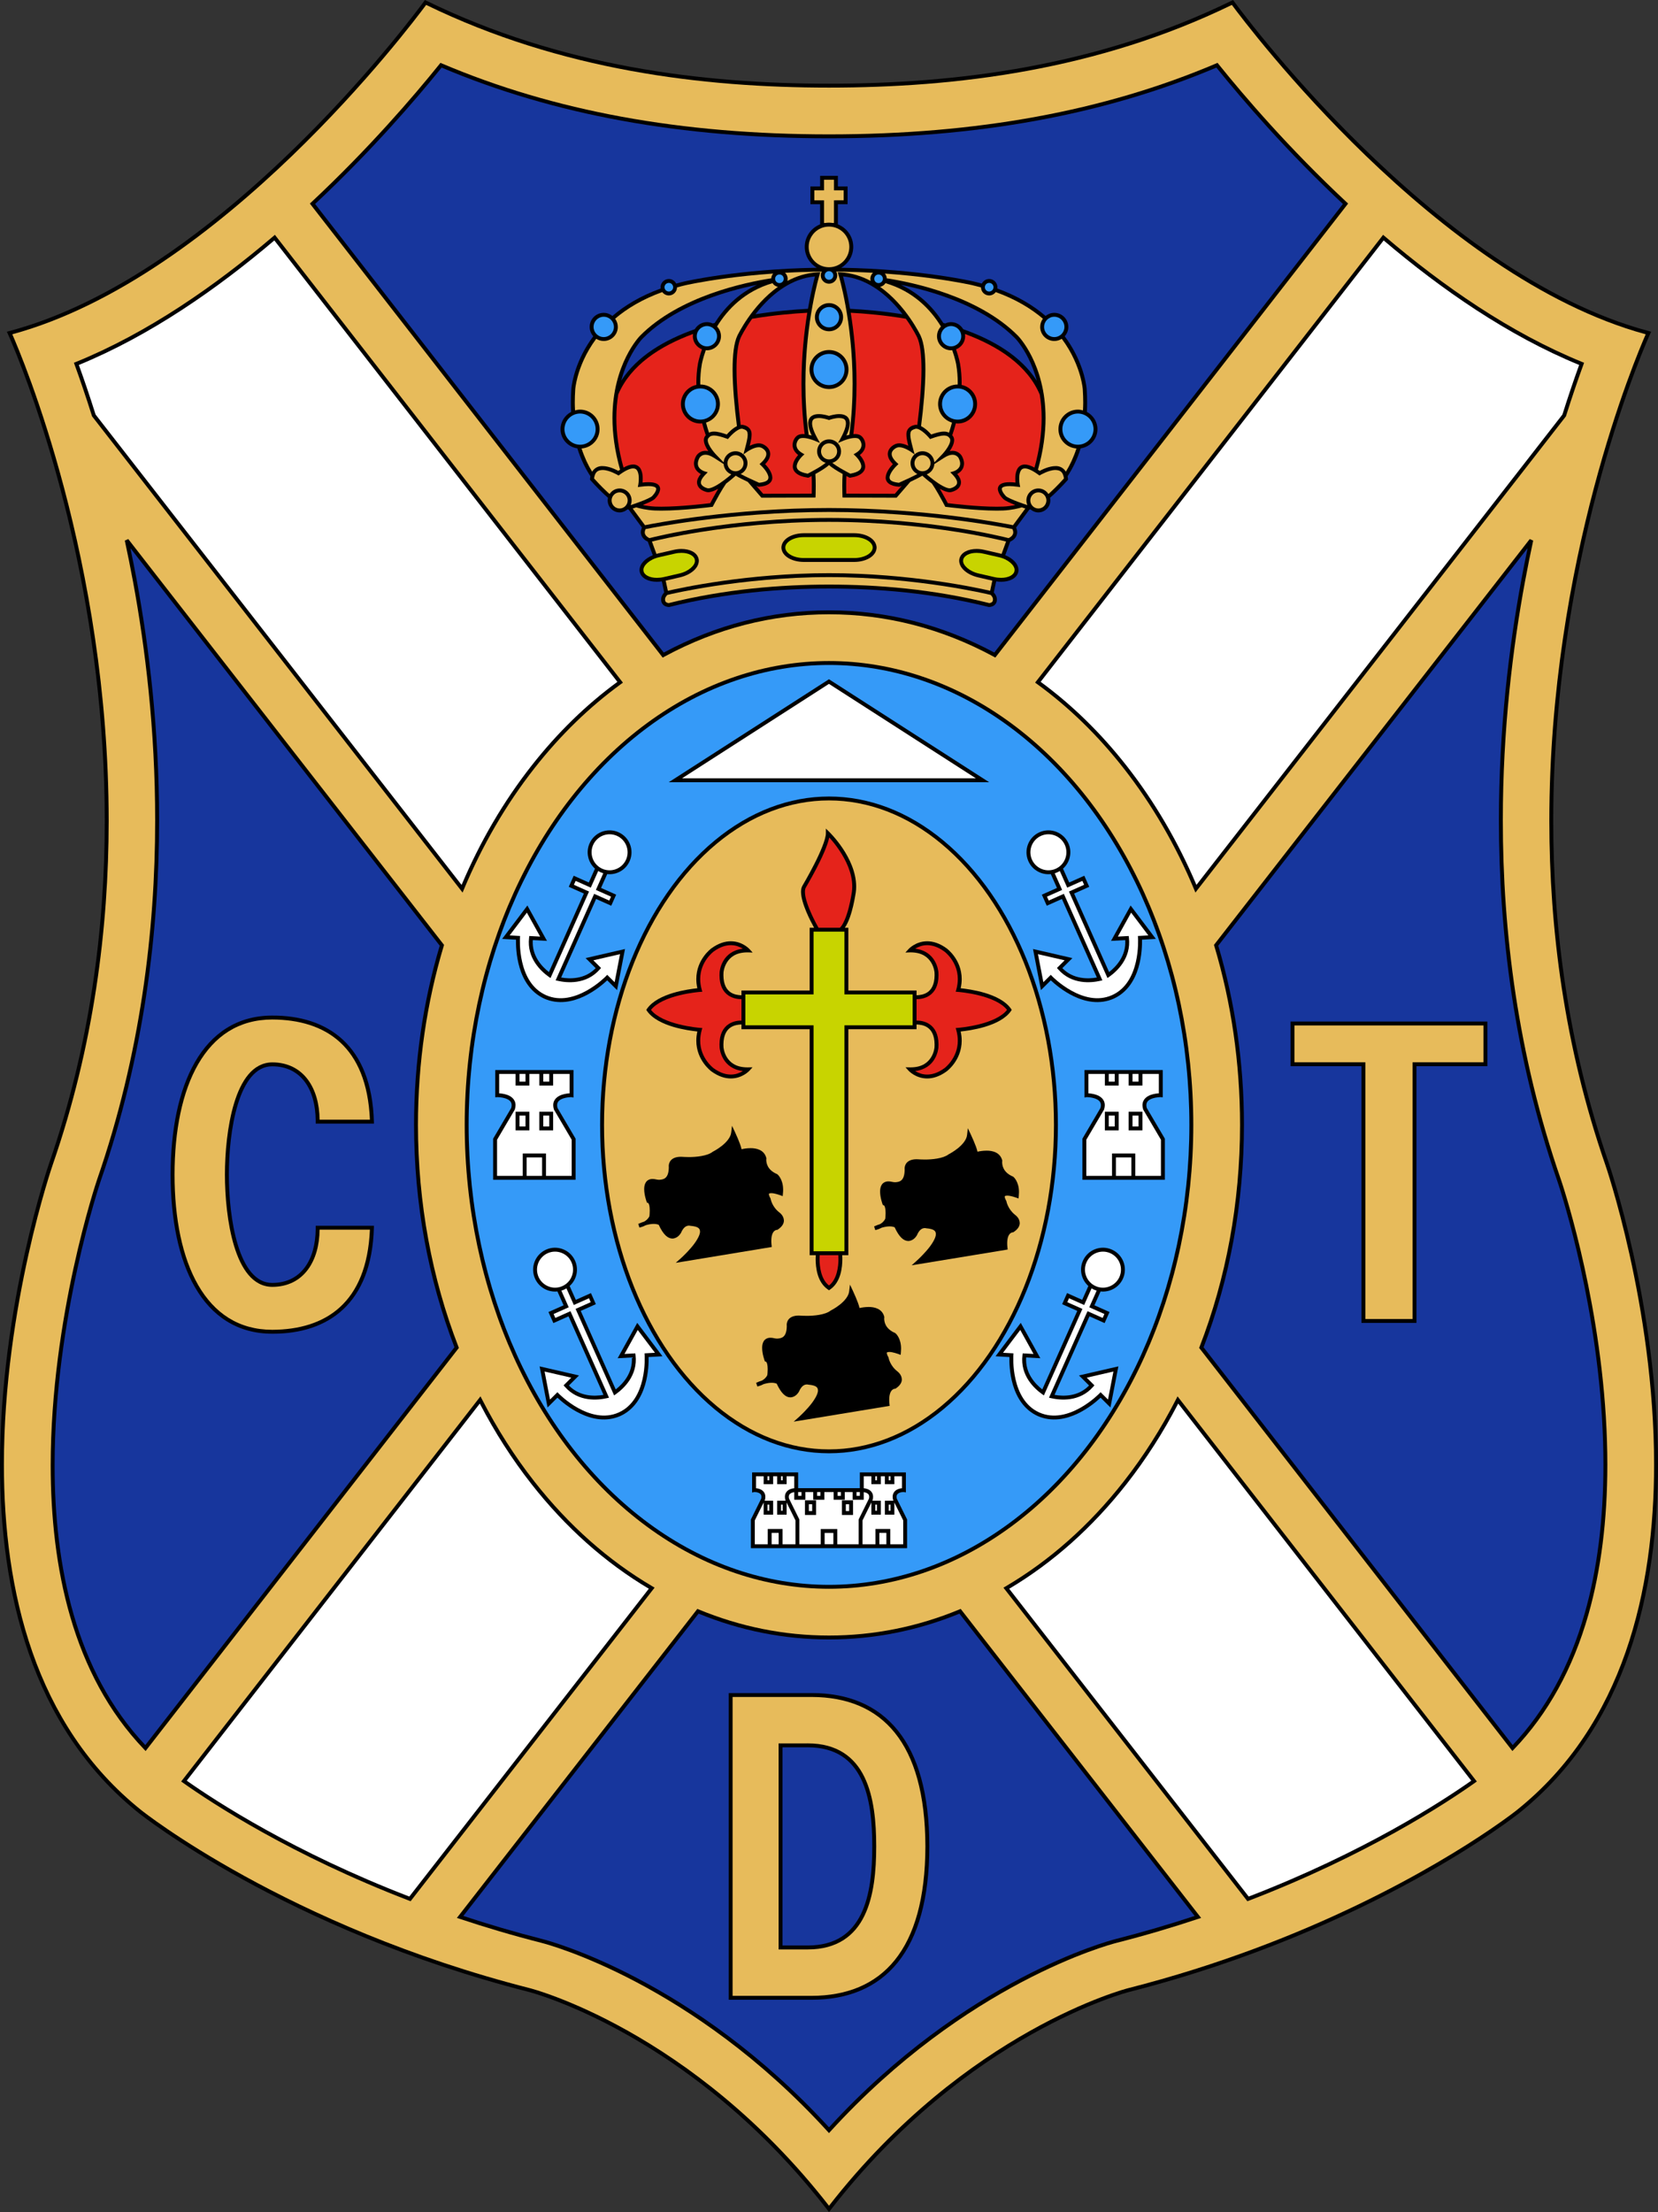 <svg xmlns:dc="http://purl.org/dc/elements/1.1/" xmlns:cc="http://creativecommons.org/ns#" xmlns:rdf="http://www.w3.org/1999/02/22-rdf-syntax-ns#" xmlns:svg="http://www.w3.org/2000/svg" xmlns="http://www.w3.org/2000/svg" xmlns:sodipodi="http://sodipodi.sourceforge.net/DTD/sodipodi-0.dtd" xmlns:inkscape="http://www.inkscape.org/namespaces/inkscape" version="1.2" id="Capa_1" x="0px" y="0px" viewBox="-118.3 2.4 425.48 567.45" xml:space="preserve" inkscape:version="0.48.4 r9939" sodipodi:docname="CD Tenerife.svg"><rect x="-118.3" y="2.4" width="425.48" height="567.45" fill="#333333" stroke="none"/><defs id="defs349"></defs><sodipodi:namedview pagecolor="#ffffff" bordercolor="#666666" borderopacity="1" objecttolerance="10" gridtolerance="10" guidetolerance="10" inkscape:pageopacity="0" inkscape:pageshadow="2" inkscape:window-width="1920" inkscape:window-height="1018" id="namedview347" showgrid="false" fit-margin-top="0" fit-margin-left="0" fit-margin-right="0" fit-margin-bottom="0" inkscape:zoom="3.1785714" inkscape:cx="94.199997" inkscape:cy="126" inkscape:window-x="-8" inkscape:window-y="-8" inkscape:window-maximized="1" inkscape:current-layer="Capa_1"></sodipodi:namedview>
<g id="g3" transform="translate(-210.713,-110.103)">
	<g id="g5">
		<path d="m 505.253,410.806 c -10.476,-30.232 -14.247,-60.219 -14.247,-87.728 0,-35.335 6.224,-66.582 12.445,-88.988 3.112,-11.203 6.225,-20.196 8.556,-26.388 2.333,-6.19 3.88,-9.559 3.882,-9.568 l 0.246,-0.54 -0.571,-0.153 c -27.85,-7.375 -54.496,-28.52 -74.149,-47.835 -9.829,-9.654 -17.912,-18.85 -23.536,-25.629 -5.624,-6.781 -8.774,-11.126 -8.785,-11.137 l -0.249,-0.34 -0.374,0.185 c -34.507,16.872 -70.797,21.29 -103.317,21.29 -32.518,0 -68.81,-4.418 -103.315,-21.29 l -0.378,-0.183 -0.245,0.338 c -0.009,0.013 -3.161,4.356 -8.785,11.137 -16.863,20.341 -55.903,62.408 -97.685,73.464 l -0.575,0.153 0.247,0.54 c 0.004,0.009 1.55,3.378 3.882,9.568 6.998,18.571 21.002,62.374 21,115.376 0,27.509 -3.771,57.496 -14.247,87.728 -0.006,0.029 -12.637,36.458 -12.639,77.423 0,32.146 7.785,67.153 35.703,89.444 0.036,0.026 37.402,29.85 100.065,45.813 0.006,0.002 2.565,0.652 6.996,2.35 13.294,5.093 43.22,19.546 69.582,53.603 l 0.394,0.51 0.396,-0.51 c 17.576,-22.704 36.732,-36.696 51.492,-45.011 7.379,-4.156 13.659,-6.895 18.09,-8.592 4.431,-1.697 6.99,-2.346 6.996,-2.35 62.663,-15.964 100.029,-45.787 100.065,-45.813 27.916,-22.289 35.701,-57.298 35.701,-89.444 -0.006,-40.968 -12.632,-77.394 -12.641,-77.423 z" id="path7" inkscape:connector-curvature="0"></path>
		<path d="m 481.568,576.891 c -0.007,0.006 -2.313,1.847 -6.776,4.879 -13.393,9.1 -46.064,28.813 -92.915,40.749 -0.061,0.015 -41.468,10.573 -76.724,55.801 -35.258,-45.228 -76.663,-55.786 -76.726,-55.801 -31.233,-7.958 -56.165,-19.372 -73.283,-28.792 -8.56,-4.71 -15.166,-8.924 -19.629,-11.957 -4.464,-3.032 -6.77,-4.875 -6.776,-4.879 -27.569,-22 -35.324,-56.654 -35.326,-88.662 0,-20.382 3.146,-39.663 6.294,-53.845 3.148,-14.183 6.288,-23.226 6.292,-23.251 10.516,-30.354 14.3,-60.455 14.302,-88.055 -0.004,-66.827 -22.172,-119.01 -24.733,-124.822 53.771,-14.647 102.321,-79.255 106.205,-84.492 34.582,16.814 70.89,21.21 103.38,21.212 32.492,-0.002 68.797,-4.396 103.381,-21.211 3.884,5.237 52.438,69.845 106.206,84.492 -2.562,5.812 -24.73,57.995 -24.732,124.822 0,27.601 3.783,57.701 14.302,88.055 0.009,0.023 3.142,9.068 6.29,23.249 3.146,14.181 6.292,33.465 6.292,53.847 -0.001,32.006 -7.757,66.663 -35.324,88.661 z" id="path9" inkscape:connector-curvature="0" style="fill:#E7BB5B"></path>
	</g>
	<g id="g11">
		<g id="g13">
			<path d="m 171.929,164.721 0.334,-0.313 c 14.677,-13.702 26.21,-27.134 32.942,-35.489 l 0,0 0.236,-0.292 0.349,0.146 c 28.788,12.232 61.408,18.202 99.363,18.202 l 0,0 c 37.953,0 70.577,-5.969 99.363,-18.202 l 0,0 0.347,-0.146 0.238,0.292 c 6.731,8.355 18.265,21.787 32.941,35.491 l 0,0 0.332,0.311 -90.536,116.462 -0.372,-0.203 c -0.068,-0.038 -0.127,-0.071 -0.175,-0.096 l 0,0 c -13.312,-7.174 -27.479,-10.808 -42.126,-10.808 l 0,0 c -14.646,0 -28.815,3.633 -42.128,10.806 l 0,0 c -0.052,0.029 -0.115,0.067 -0.192,0.108 l 0,0 -0.372,0.201 -90.544,-116.47 0,0 z" id="path15" inkscape:connector-curvature="0"></path>
			<path d="m 262.743,279.906 c 13.398,-7.184 27.676,-10.831 42.423,-10.831 l 0,0 c 14.74,0 29.014,3.644 42.403,10.823 l 0,0 89.458,-115.069 C 422.632,151.35 411.294,138.176 404.559,129.841 l 0,0 c -28.845,12.193 -61.502,18.134 -99.406,18.134 l 0,0 c -37.905,0 -70.562,-5.941 -99.406,-18.134 l 0,0 c -6.734,8.334 -18.072,21.507 -32.468,34.984 l 0,0 89.464,115.081 0,0 z" id="path17" inkscape:connector-curvature="0" style="fill:#17369D"></path>
			<g id="g19">
				<path d="m 338.95,525.218 -0.353,0.146 c -10.727,4.435 -21.931,6.685 -33.432,6.685 -11.507,0 -22.718,-2.252 -33.451,-6.691 l -0.352,-0.146 -61.701,79.269 0.67,0.223 c 6.642,2.216 13.667,4.304 21.056,6.186 1.649,0.419 38.548,10.184 73.395,48.392 l 0.369,0.403 0.369,-0.403 c 34.847,-38.208 71.746,-47.973 73.395,-48.392 7.389,-1.882 14.415,-3.97 21.057,-6.186 l 0.673,-0.223 -61.695,-79.263 z" id="path21" inkscape:connector-curvature="0"></path>
				<path d="m 378.669,609.918 c -1.76,0.451 -38.592,10.213 -73.516,48.283 -34.924,-38.07 -71.756,-47.832 -73.518,-48.283 -7.115,-1.81 -13.895,-3.816 -20.314,-5.938 l 60.364,-77.554 c 10.743,4.395 21.967,6.624 33.48,6.624 11.505,0 22.726,-2.23 33.462,-6.616 l 60.357,77.546 c -6.421,2.122 -13.199,4.128 -20.315,5.938 z" id="path23" inkscape:connector-curvature="0" style="fill:#17369D"></path>
			</g>
			<path d="M 129.382,561.257 C 110.893,541.995 105.424,514.4 105.422,488.399 l 0,0 c 0.002,-38.011 11.697,-72.697 11.915,-73.337 l 0,0 c 11.112,-32.075 14.9,-63.802 14.9,-92.144 l 0,0 c 0,-23.272 -2.553,-44.263 -5.699,-61.283 l 0,0 c -0.665,-3.597 -1.37,-7.074 -2.097,-10.449 l 0,0 0.885,-0.413 81.041,104.114 -0.073,0.248 c -4.348,14.499 -6.624,30.001 -6.624,45.922 l 0,0 c 0,20.034 3.601,39.407 10.401,56.945 l 0,0 0.103,0.263 -80.39,103.409 -0.402,-0.417 0,0 z" id="path25" inkscape:connector-curvature="0"></path>
			<path d="m 127.521,261.453 c 3.155,17.07 5.716,38.12 5.716,61.465 l 0,0 c 0,28.43 -3.798,60.271 -14.957,92.471 l 0,0 c -0.197,0.568 -11.863,35.203 -11.858,73.01 l 0,0 c -0.002,25.686 5.381,52.8 23.283,71.746 l 0,0 79.332,-102.046 c -6.781,-17.588 -10.366,-36.988 -10.366,-57.043 l 0,0 h -0.002 c 0.002,-15.924 2.265,-31.437 6.591,-45.961 l 0,0 -79.388,-101.989 c 0.568,2.712 1.121,5.491 1.649,8.347 l 0,0 z" id="path27" inkscape:connector-curvature="0" style="fill:#17369D"></path>
			<path d="m 400.135,458.269 0.104,-0.263 c 6.798,-17.539 10.398,-36.913 10.398,-56.949 l 0,0 c 0,-15.923 -2.274,-31.427 -6.621,-45.925 l 0,0 -0.075,-0.249 81.041,-104.11 0.883,0.413 c -0.727,3.376 -1.433,6.851 -2.096,10.45 l 0,0 c -3.146,17.019 -5.7,38.009 -5.7,61.284 l 0,0 c 0,28.342 3.788,60.068 14.901,92.145 l 0,0 c 0.104,0.301 9.506,27.746 11.541,60.944 l 0,0 c 0.255,4.176 0.381,8.26 0.383,12.239 l 0,0 c -0.002,14.167 -1.621,27.039 -4.846,38.388 l 0,0 c -3.948,13.885 -10.368,25.499 -19.122,34.622 l 0,0 -0.402,0.417 -80.389,-103.406 0,0 z" id="path29" inkscape:connector-curvature="0"></path>
			<path d="m 480.603,560.145 c 8.425,-8.928 14.633,-20.242 18.482,-33.783 l 0,0 c 3.197,-11.242 4.809,-24.023 4.809,-38.114 l 0,0 c 0,-3.959 -0.129,-8.021 -0.382,-12.179 l 0,0 c -2.021,-33.045 -11.399,-60.435 -11.485,-60.679 l 0,0 c -11.159,-32.2 -14.959,-64.04 -14.959,-92.471 l 0,0 c 0,-23.347 2.561,-44.396 5.718,-61.467 l 0,0 c 0.527,-2.855 1.08,-5.636 1.649,-8.349 l 0,0 -79.387,101.987 c 4.326,14.523 6.588,30.039 6.59,45.966 l 0,0 c -0.002,20.055 -3.587,39.458 -10.364,57.046 l 0,0 79.329,102.043 0,0 z" id="path31" inkscape:connector-curvature="0" style="fill:#17369D"></path>
		</g>
		<g id="g33">
			<path d="m 350.264,520.221 -0.35,-0.45 0.491,-0.289 c 11.336,-6.656 21.531,-15.689 30.341,-26.918 l 0,0 c 5.122,-6.527 9.63,-13.626 13.494,-21.169 l 0,0 0.357,-0.697 76.807,98.793 -0.428,0.303 c -7.404,5.256 -27.777,18.631 -58.106,30.281 l 0,0 -0.35,0.132 -62.256,-79.986 0,0 z" id="path35" inkscape:connector-curvature="0"></path>
			<path d="m 412.858,599.007 c 29.471,-11.362 49.452,-24.333 57.113,-29.727 l 0,0 -75.2,-96.731 c -3.813,7.336 -8.231,14.252 -13.239,20.635 l 0,0 c -8.752,11.155 -18.876,20.175 -30.13,26.87 l 0,0 61.456,78.953 0,0 z" id="path37" inkscape:connector-curvature="0" style="fill:#ffffff"></path>
			<path d="m 259.909,519.472 c -11.332,-6.653 -21.526,-15.683 -30.333,-26.904 -5.129,-6.534 -9.638,-13.635 -13.504,-21.178 l -0.36,-0.7 -76.808,98.802 0.426,0.304 c 7.387,5.242 27.765,18.624 58.108,30.278 l 0.345,0.132 62.617,-80.444 -0.491,-0.29 z" id="path39" inkscape:connector-curvature="0"></path>
			<path d="M 197.45,599.007 C 167.962,587.64 147.978,574.662 140.335,569.28 l 75.206,-96.738 c 3.815,7.341 8.237,14.26 13.249,20.643 8.75,11.151 18.872,20.167 30.122,26.859 l -61.462,78.963 z" id="path41" inkscape:connector-curvature="0" style="fill:#ffffff"></path>
			<path d="m 116.043,219.311 -0.027,-0.086 c -1.595,-5.067 -3.121,-9.498 -4.473,-13.211 l 0,0 -0.166,-0.453 0.448,-0.18 c 18.454,-7.492 35.822,-19.57 50.737,-32.303 l 0,0 0.398,-0.341 88.993,114.472 -0.395,0.308 0.395,-0.308 0.316,0.408 -0.418,0.305 c -8.146,5.905 -15.607,13.146 -22.276,21.641 l 0,0 c -7.327,9.334 -13.399,19.817 -18.12,31.114 l 0,0 -0.329,0.793 -95.083,-122.159 0,0 z" id="path43" inkscape:connector-curvature="0"></path>
			<path d="m 210.866,339.502 c 4.703,-11.077 10.709,-21.367 17.922,-30.56 l 0,0 c 6.608,-8.417 13.993,-15.62 22.058,-21.528 l 0,0 -88.032,-113.238 c -14.761,12.551 -31.901,24.451 -50.167,31.947 l 0,0 c 1.307,3.61 2.771,7.871 4.294,12.713 l 0,0 93.925,120.666 0,0 z" id="path45" inkscape:connector-curvature="0" style="fill:#ffffff"></path>
			<path d="m 398.854,340.671 c -4.718,-11.297 -10.787,-21.777 -18.108,-31.108 l 0,0 c -6.669,-8.5 -14.134,-15.743 -22.284,-21.653 l 0,0 -0.419,-0.303 89.301,-114.87 0.399,0.339 c 14.915,12.734 32.283,24.813 50.737,32.303 l 0,0 -0.188,0.463 0.188,-0.463 0.445,0.181 -0.161,0.455 c -1.354,3.712 -2.879,8.142 -4.475,13.209 l 0,0 -0.025,0.084 -95.082,122.154 -0.328,-0.791 0,0 z" id="path47" inkscape:connector-curvature="0"></path>
			<path d="m 381.53,308.944 c 7.212,9.189 13.212,19.479 17.914,30.553 l 0,0 93.92,-120.66 c 1.525,-4.842 2.987,-9.105 4.295,-12.714 l 0,0 c -18.268,-7.496 -35.405,-19.395 -50.167,-31.946 l 0,0 -88.026,113.229 c 8.068,5.908 15.457,13.116 22.064,21.538 l 0,0 z" id="path49" inkscape:connector-curvature="0" style="fill:#ffffff"></path>
		</g>
	</g>
</g>
<ellipse cx="305.153" cy="401.063" rx="93.485" ry="118.988" id="ellipse51" sodipodi:cx="305.15302" sodipodi:cy="401.06299" sodipodi:rx="93.485001" sodipodi:ry="118.988" transform="translate(-210.713,-110.103)"></ellipse>
<ellipse cx="305.153" cy="401.063" rx="92.485" ry="117.988" id="ellipse53" sodipodi:cx="305.15302" sodipodi:cy="401.06299" sodipodi:rx="92.485001" sodipodi:ry="117.988" style="fill:#359AF8" transform="translate(-210.713,-110.103)"></ellipse>
<g id="g55" transform="translate(-210.713,-110.103)">
	<path d="m 162.282,454.623 c -9.002,0.012 -15.601,-4.558 -19.842,-11.923 l 0,0 c -4.25,-7.366 -6.234,-17.519 -6.236,-28.877 l 0,0 c 0.002,-11.367 1.986,-21.517 6.236,-28.882 l 0,0 c 4.241,-7.365 10.841,-11.93 19.842,-11.918 l 0,0 c 14.189,-0.062 25.54,7.576 26.076,27.184 l 0,0 -0.499,0.017 v -0.501 0.501 l 0.499,-0.017 0.017,0.516 h -14.947 v -0.499 c 0,-0.104 0.002,-0.198 0,-0.29 l 0,0 c -0.04,-7.888 -3.731,-13.895 -11.146,-13.905 l 0,0 c -4.265,-0.027 -7.087,4.054 -8.829,9.731 l 0,0 c -1.729,5.642 -2.321,12.683 -2.319,18.063 l 0,0 c -0.002,5.377 0.59,12.417 2.319,18.055 l 0,0 c 1.741,5.674 4.563,9.754 8.829,9.726 l 0,0 c 7.415,-0.011 11.106,-5.994 11.148,-13.879 l 0,0 c 0,-0.098 -0.002,-0.19 -0.002,-0.284 l 0,0 -0.004,-0.505 h 14.949 l -0.015,0.516 c -0.534,19.529 -11.797,27.172 -25.904,27.172 l 0,0 c -0.058,-0.001 -0.115,-0.001 -0.172,-0.001 l 0,0 z" id="path57" inkscape:connector-curvature="0"></path>
	<path d="m 143.306,385.443 c -4.125,7.131 -6.104,17.129 -6.102,28.38 l 0,0 c -0.002,11.243 1.978,21.243 6.102,28.376 l 0,0 c 4.137,7.134 10.328,11.413 18.976,11.424 l 0,0 c 13.71,-0.06 24.247,-6.888 25.059,-25.686 l 0,0 h -12.914 c -0.034,4.003 -1.022,7.619 -3.014,10.282 l 0,0 c -2.023,2.711 -5.117,4.392 -9.131,4.386 l 0,0 c -5.023,-0.027 -8.025,-4.675 -9.785,-10.436 l 0,0 c -1.772,-5.795 -2.36,-12.896 -2.362,-18.347 l 0,0 c 0.002,-5.452 0.59,-12.556 2.362,-18.355 l 0,0 c 1.76,-5.762 4.762,-10.413 9.785,-10.44 l 0,0 c 4.015,-0.008 7.11,1.679 9.131,4.396 l 0,0 c 1.992,2.669 2.98,6.293 3.014,10.298 l 0,0 h 12.914 c -0.812,-18.801 -11.348,-25.64 -25.059,-25.699 l 0,0 c -8.651,0.012 -14.84,4.29 -18.976,11.421 l 0,0 z" id="path59" inkscape:connector-curvature="0" style="fill:#E7BB5B"></path>
	<polygon points="474.103,386.001 455.906,386.001 455.906,451.852 441.792,451.852 441.792,451.852 441.792,386.001 424.096,386.001 423.595,386.001 423.595,374.55 474.103,374.55 " id="polygon61"></polygon>
	<polygon points="442.793,385.001 442.793,385.001 442.793,450.852 454.905,450.852 454.905,385.001 473.102,385.001 473.102,375.55 424.597,375.55 424.597,385.001 " id="polygon63" style="fill:#E7BB5B"></polygon>
	<path d="m 322.811,556.378 c -5.229,-6.496 -12.826,-9.578 -22.076,-9.573 -0.163,0.002 -0.332,0 -0.501,0.006 l -20.821,-0.002 v 78.667 h 0.501 20.333 c 0.05,0 0.101,10e-4 0.151,10e-4 0.102,0 0.204,-10e-4 0.306,-10e-4 9.255,0.008 16.864,-3.069 22.097,-9.565 5.236,-6.492 8.092,-16.319 8.092,-29.773 0,-13.443 -2.851,-23.268 -8.082,-29.76 z m -9.456,47.111 c -2.367,4.811 -6.391,8.057 -13.679,8.078 -0.116,0 -0.232,0 -0.351,0 l -6.11,-0.003 V 560.72 h 6.11 c 0.129,-0.004 0.242,-0.006 0.351,-0.006 7.287,0.021 11.31,3.271 13.679,8.081 2.353,4.818 2.914,11.237 2.91,17.341 0.005,6.112 -0.557,12.537 -2.91,17.353 z" id="path65" inkscape:connector-curvature="0"></path>
	<path d="m 300.735,547.806 c -0.163,0 -0.323,0 -0.488,0.005 h -19.834 v 76.665 h 19.836 c 0.152,0 0.305,0.002 0.455,0 18.031,-0.049 29.122,-11.685 29.189,-38.339 -0.068,-26.629 -11.144,-38.283 -29.158,-38.331 z m 13.519,56.123 c -2.446,5.068 -6.947,8.638 -14.511,8.638 -0.021,0 -0.044,0 -0.066,0 -0.12,0 -0.237,-0.002 -0.351,0 h -7.109 v -52.347 -0.501 h 7.101 c 0.114,0 0.234,-0.004 0.359,-0.004 7.601,-0.021 12.124,3.559 14.578,8.642 2.469,5.079 3.007,11.617 3.012,17.78 -0.006,6.173 -0.542,12.714 -3.013,17.792 z" id="path67" inkscape:connector-curvature="0" style="fill:#E7BB5B"></path>
</g>
<g id="g69" transform="translate(-210.713,-110.103)">
	<ellipse cx="305.153" cy="401.063" rx="58.734" ry="84.237" id="ellipse71" sodipodi:cx="305.15302" sodipodi:cy="401.06299" sodipodi:rx="58.734001" sodipodi:ry="84.237" d="m 363.887,401.063 c 0,46.523 -26.296,84.237 -58.734,84.237 -32.438,0 -58.734,-37.714 -58.734,-84.237 0,-46.523 26.296,-84.237 58.734,-84.237 32.438,0 58.734,37.714 58.734,84.237 z"></ellipse>
	<ellipse cx="305.153" cy="401.063" rx="57.734" ry="83.237" id="ellipse73" sodipodi:cx="305.15302" sodipodi:cy="401.06299" sodipodi:rx="57.734001" sodipodi:ry="83.237" style="fill:#E7BB5B" d="m 362.887,401.063 c 0,45.971 -25.848,83.237 -57.734,83.237 -31.886,0 -57.734,-37.266 -57.734,-83.237 0,-45.971 25.848,-83.237 57.734,-83.237 31.886,0 57.734,37.266 57.734,83.237 z"></ellipse>
	<g id="g75">
		<g id="g77">
			<path d="m 352.922,424.151 c -0.941,-0.74 -1.506,-1.617 -1.833,-2.308 -0.326,-0.69 -0.395,-1.156 -0.403,-1.156 l -0.016,-0.087 -0.04,-0.072 c -0.291,-0.515 -0.382,-0.866 -0.378,-1.032 0.008,-0.215 0.035,-0.237 0.629,-0.291 0.452,-0.004 1.031,0.124 1.492,0.252 0.46,0.128 0.805,0.255 0.807,0.255 l 0.608,0.231 0.066,-0.647 c 0.035,-0.344 0.054,-0.666 0.054,-0.972 0.006,-2.707 -1.371,-3.891 -1.448,-3.941 l -0.056,-0.048 -0.063,-0.025 c -2.544,-1.098 -2.734,-2.896 -2.755,-3.656 0,-0.206 0.022,-0.3 0.019,-0.3 l 0.017,-0.105 -0.024,-0.105 c -0.527,-2.02 -2.479,-2.493 -4.015,-2.475 -0.923,0.001 -1.78,0.148 -2.325,0.269 -0.321,-1.539 -1.72,-4.386 -1.726,-4.44 l -0.751,-1.584 -0.198,1.741 c -0.128,1.258 -1.26,2.533 -2.422,3.447 -1.151,0.919 -2.262,1.473 -2.262,1.477 l -0.04,0.019 -0.035,0.029 c -1.404,1.077 -4.341,1.332 -6.136,1.317 -0.926,0.002 -1.544,-0.052 -1.544,-0.052 -0.183,-0.015 -0.35,-0.019 -0.505,-0.019 -1.272,-0.006 -2.097,0.385 -2.559,0.929 -0.459,0.54 -0.525,1.142 -0.525,1.466 0,0.1 0.008,0.177 0.013,0.226 0,0.054 0,0.108 0,0.165 -0.068,2.879 -1.384,3.036 -2.395,3.112 -0.49,0 -0.838,-0.109 -0.842,-0.101 -0.346,-0.083 -0.639,-0.118 -0.91,-0.118 -0.773,-0.013 -1.406,0.337 -1.734,0.866 -0.333,0.52 -0.42,1.136 -0.422,1.748 0.004,1.551 0.614,3.185 0.62,3.211 l 0.085,0.234 0.242,0.074 c 0.052,-0.002 0.217,0.157 0.32,0.566 0.105,0.391 0.145,0.929 0.145,1.429 0,0.659 -0.063,1.249 -0.084,1.438 -0.264,0.628 -0.796,1.085 -1.339,1.397 -0.469,0.147 -0.977,0.339 -1.526,0.587 l 0.303,0.947 c 0.02,-0.016 0.791,-0.148 1.636,-0.614 0.854,-0.258 1.53,-0.339 2.047,-0.339 0.527,0 0.89,0.086 1.11,0.163 0.075,0.026 0.134,0.052 0.178,0.072 1.175,2.563 2.335,3.495 3.495,3.516 1.473,-0.052 2.159,-1.421 2.198,-1.443 0.744,-1.75 1.584,-1.849 2.035,-1.874 0.2,0 0.281,0.042 0.285,0.031 l 0.062,0.021 0.061,0.004 c 2.067,0.181 2.413,0.732 2.442,1.467 0.031,1.063 -1.169,2.889 -2.433,4.317 -1.251,1.446 -2.504,2.559 -2.506,2.563 l -1.282,1.142 1.695,-0.275 22.948,-3.768 -0.054,-0.476 c -0.052,-0.42 -0.067,-0.794 -0.07,-1.131 0.005,-1.562 0.435,-2.211 0.771,-2.511 0.172,-0.151 0.337,-0.222 0.457,-0.257 0.118,-0.035 0.153,-0.022 0.153,-0.033 h 0.148 l 0.127,-0.082 c 1.098,-0.716 1.573,-1.539 1.567,-2.311 -0.038,-1.325 -1.155,-2.039 -1.179,-2.08 z" id="path79" inkscape:connector-curvature="0"></path>
			<path d="m 322.657,464.249 c -0.94,-0.733 -1.501,-1.609 -1.825,-2.301 -0.32,-0.691 -0.387,-1.16 -0.395,-1.16 l -0.015,-0.088 -0.044,-0.079 c -0.294,-0.515 -0.388,-0.867 -0.384,-1.031 0.011,-0.208 0.029,-0.227 0.617,-0.282 0.452,-0.005 1.031,0.126 1.496,0.257 0.466,0.129 0.818,0.26 0.82,0.258 l 0.61,0.234 0.064,-0.651 c 0.033,-0.333 0.05,-0.644 0.05,-0.943 0.006,-2.736 -1.381,-3.917 -1.459,-3.972 l -0.055,-0.043 -0.063,-0.025 c -2.545,-1.108 -2.733,-2.9 -2.755,-3.656 0,-0.207 0.021,-0.299 0.019,-0.301 l 0.017,-0.105 -0.026,-0.104 c -0.527,-2.03 -2.483,-2.506 -4.023,-2.487 -0.921,0.002 -1.776,0.148 -2.319,0.268 -0.319,-1.535 -1.703,-4.372 -1.709,-4.426 l -0.743,-1.576 -0.208,1.729 c -0.133,1.259 -1.269,2.527 -2.429,3.435 -1.154,0.911 -2.265,1.457 -2.265,1.461 l -0.042,0.021 -0.039,0.028 c -1.393,1.089 -4.346,1.346 -6.142,1.331 -0.461,0 -0.843,-0.013 -1.113,-0.024 -0.268,-0.015 -0.421,-0.027 -0.421,-0.025 -0.17,-0.015 -0.33,-0.021 -0.479,-0.019 -1.273,-0.006 -2.099,0.38 -2.564,0.92 -0.463,0.54 -0.53,1.142 -0.53,1.472 0,0.111 0.008,0.195 0.014,0.245 10e-4,0.052 10e-4,0.106 10e-4,0.158 -0.066,2.877 -1.401,3.035 -2.418,3.112 -0.488,0 -0.833,-0.106 -0.835,-0.1 -0.344,-0.081 -0.641,-0.119 -0.919,-0.119 -0.771,-0.015 -1.399,0.335 -1.729,0.859 -0.332,0.521 -0.419,1.136 -0.421,1.744 0.004,1.556 0.621,3.197 0.625,3.225 l 0.087,0.238 0.247,0.071 c 0.056,0 0.214,0.147 0.32,0.55 0.104,0.382 0.143,0.911 0.143,1.408 0,0.672 -0.067,1.277 -0.089,1.463 -0.266,0.638 -0.804,1.099 -1.351,1.412 -0.465,0.146 -0.969,0.338 -1.514,0.583 l 0.303,0.947 c 0.02,-0.015 0.784,-0.146 1.625,-0.611 0.86,-0.26 1.54,-0.342 2.058,-0.342 0.527,0 0.888,0.085 1.11,0.162 0.073,0.026 0.132,0.051 0.176,0.071 1.183,2.565 2.342,3.498 3.503,3.519 1.47,-0.054 2.151,-1.423 2.192,-1.445 0.743,-1.746 1.588,-1.848 2.047,-1.873 0.2,0 0.283,0.042 0.287,0.031 l 0.063,0.019 0.058,0.005 c 2.063,0.183 2.408,0.732 2.435,1.466 0.033,1.059 -1.167,2.884 -2.427,4.31 -1.25,1.443 -2.502,2.554 -2.504,2.558 l -1.293,1.148 1.708,-0.28 22.917,-3.769 -0.054,-0.473 c -0.046,-0.403 -0.064,-0.767 -0.064,-1.093 0.006,-1.573 0.44,-2.228 0.787,-2.532 0.176,-0.151 0.347,-0.225 0.471,-0.26 0.123,-0.037 0.16,-0.025 0.162,-0.033 h 0.151 l 0.125,-0.085 c 1.079,-0.712 1.549,-1.532 1.545,-2.303 -0.038,-1.336 -1.163,-2.061 -1.188,-2.102 z" id="path81" inkscape:connector-curvature="0"></path>
			<path d="m 290.409,431.91 c -0.045,-0.406 -0.062,-0.772 -0.064,-1.101 0.006,-1.572 0.436,-2.226 0.775,-2.527 0.176,-0.152 0.341,-0.225 0.46,-0.26 0.12,-0.035 0.155,-0.022 0.155,-0.031 h 0.151 l 0.126,-0.083 c 1.097,-0.714 1.572,-1.541 1.568,-2.315 -0.039,-1.328 -1.157,-2.05 -1.182,-2.091 -0.95,-0.728 -1.508,-1.601 -1.829,-2.295 -0.32,-0.69 -0.382,-1.161 -0.39,-1.161 l -0.015,-0.091 -0.045,-0.079 c -0.297,-0.519 -0.391,-0.874 -0.386,-1.037 0.012,-0.196 0.015,-0.21 0.589,-0.264 0.452,-0.007 1.037,0.128 1.508,0.262 0.465,0.133 0.82,0.267 0.822,0.265 l 0.612,0.237 0.066,-0.65 c 0.037,-0.343 0.054,-0.665 0.054,-0.971 0.004,-2.724 -1.384,-3.917 -1.46,-3.971 l -0.052,-0.046 -0.068,-0.027 c -2.545,-1.093 -2.731,-2.902 -2.754,-3.654 0,-0.2 0.021,-0.291 0.019,-0.291 l 0.016,-0.107 -0.027,-0.1 c -0.531,-2.037 -2.501,-2.512 -4.049,-2.495 -0.912,0.001 -1.758,0.145 -2.299,0.261 -0.313,-1.532 -1.697,-4.37 -1.703,-4.424 l -0.74,-1.574 -0.208,1.727 c -0.134,1.259 -1.271,2.533 -2.434,3.444 -1.153,0.913 -2.265,1.463 -2.265,1.467 l -0.043,0.021 -0.038,0.029 c -1.395,1.087 -4.336,1.345 -6.127,1.33 -0.917,0 -1.531,-0.052 -1.533,-0.052 -0.169,-0.012 -0.329,-0.019 -0.478,-0.017 -1.285,-0.006 -2.115,0.385 -2.58,0.933 -0.465,0.541 -0.529,1.146 -0.531,1.473 0,0.1 0.007,0.177 0.013,0.225 0,0.056 0.002,0.112 0.002,0.164 -0.066,2.875 -1.409,3.032 -2.428,3.109 -0.483,0 -0.824,-0.104 -0.826,-0.096 -0.341,-0.082 -0.634,-0.117 -0.907,-0.117 -0.773,-0.015 -1.405,0.336 -1.733,0.865 -0.335,0.521 -0.421,1.137 -0.424,1.748 0.004,1.552 0.614,3.186 0.62,3.212 l 0.089,0.242 0.25,0.068 c 0.054,-0.002 0.215,0.148 0.322,0.556 0.103,0.391 0.145,0.93 0.143,1.43 0,0.655 -0.063,1.239 -0.083,1.423 -0.271,0.634 -0.804,1.091 -1.347,1.401 -0.466,0.146 -0.971,0.335 -1.517,0.58 l 0.3,0.946 c 0.02,-0.015 0.785,-0.143 1.626,-0.606 0.849,-0.254 1.521,-0.334 2.036,-0.336 0.529,0.002 0.893,0.087 1.116,0.164 0.076,0.026 0.135,0.052 0.179,0.073 1.184,2.573 2.347,3.503 3.509,3.525 1.467,-0.054 2.147,-1.417 2.186,-1.44 0.748,-1.76 1.605,-1.857 2.06,-1.884 0.192,0 0.271,0.041 0.275,0.028 l 0.062,0.021 0.06,0.004 c 2.068,0.178 2.413,0.728 2.44,1.463 0.033,1.062 -1.167,2.89 -2.43,4.319 -1.252,1.446 -2.506,2.56 -2.506,2.564 l -1.293,1.146 1.707,-0.279 22.932,-3.782 -0.054,-0.471 z" id="path83" inkscape:connector-curvature="0"></path>
		</g>
		<g id="g85">
			<path d="m 351.864,371.276 c -2.784,-4.025 -10.701,-5.032 -12.926,-5.268 0.186,-0.83 0.27,-1.617 0.27,-2.359 -0.015,-5.088 -3.818,-7.834 -3.862,-7.872 -1.846,-1.344 -3.552,-1.822 -4.997,-1.819 -2.99,0.01 -4.754,1.97 -4.797,2.01 l -0.796,0.878 1.185,-0.043 c 0.054,-0.002 0.115,-0.002 0.182,-0.002 2.974,0.015 4.415,1.292 5.225,2.583 0.401,0.649 0.625,1.305 0.745,1.797 0.122,0.492 0.136,0.792 0.139,0.792 0.014,0.238 0.021,0.472 0.021,0.695 -0.04,4.83 -3.27,5.074 -4.603,5.14 -0.012,0 -0.02,0 -0.03,0 v -1.218 h -0.5 -16.999 v -16.102 h -0.906 c 1.995,-2.874 2.755,-8.953 2.8,-9 0.076,-0.533 0.112,-1.064 0.11,-1.591 -0.034,-7.453 -6.903,-13.977 -6.921,-14.02 l -0.848,-0.815 v 1.175 c 0.023,1.5 -1.471,4.975 -2.987,7.93 -1.51,2.976 -3.023,5.517 -3.025,5.523 -0.273,0.463 -0.368,1.008 -0.37,1.594 0.027,2.915 2.378,7.435 3.354,9.205 h -1.138 v 16.102 h -17.499 v 1.219 c -0.011,0 -0.019,0 -0.03,0 -1.335,-0.066 -4.57,-0.313 -4.605,-5.142 -0.002,-0.222 0.006,-0.452 0.022,-0.692 -0.002,-0.004 0.082,-1.296 0.883,-2.59 0.812,-1.29 2.251,-2.568 5.226,-2.582 0.066,0 0.125,0 0.183,0.002 l 1.186,0.043 -0.797,-0.879 c -0.043,-0.041 -1.808,-1.999 -4.798,-2.011 -1.446,0 -3.151,0.477 -4.998,1.822 -0.042,0.037 -3.848,2.783 -3.862,7.871 0,0.741 0.082,1.527 0.27,2.359 -2.227,0.236 -10.14,1.243 -12.925,5.268 l -0.185,0.277 0.185,0.277 c 2.785,4.027 10.7,5.032 12.925,5.268 -0.187,0.83 -0.27,1.618 -0.27,2.358 0.014,5.088 3.82,7.834 3.864,7.872 1.847,1.343 3.549,1.822 4.996,1.82 2.991,-0.01 4.755,-1.968 4.798,-2.009 l 0.772,-0.853 -1.15,0.016 c -0.065,0.002 -0.129,0.002 -0.193,0.002 -2.977,-0.015 -4.414,-1.292 -5.226,-2.582 -0.4,-0.649 -0.625,-1.305 -0.746,-1.797 -0.121,-0.491 -0.133,-0.791 -0.138,-0.791 -0.014,-0.244 -0.022,-0.475 -0.022,-0.694 0.037,-4.831 3.27,-5.076 4.603,-5.143 0.012,0 0.021,0 0.032,0 v 1.222 h 17.5 v 57.96 h 1.568 c -0.016,0.26 -0.031,0.585 -0.031,0.985 0.013,2.103 0.348,5.916 3.149,7.824 l 0.277,0.186 0.279,-0.186 c 2.8,-1.906 3.135,-5.722 3.146,-7.826 0,-0.399 -0.014,-0.725 -0.029,-0.983 h 1.57 v -57.96 h 17.499 v -1.223 c 0.011,0 0.018,0 0.028,0 1.333,0.068 4.569,0.313 4.604,5.143 0.002,0.22 -0.005,0.453 -0.021,0.694 0,0 0,0 0,10e-4 v 10e-4 c 0,0.055 -0.098,1.319 -0.884,2.586 -0.813,1.29 -2.251,2.568 -5.225,2.583 -0.063,0 -0.128,0 -0.192,-0.002 l -1.149,-0.016 0.771,0.852 c 0.043,0.042 1.805,2 4.797,2.01 0.003,0 0.006,0 0.009,0 1.443,0 3.146,-0.479 4.988,-1.819 0.044,-0.037 3.848,-2.783 3.862,-7.872 0,-0.74 -0.082,-1.528 -0.269,-2.358 2.226,-0.235 10.141,-1.242 12.925,-5.267 l 0.186,-0.279 -0.185,-0.28 z" id="path87" inkscape:connector-curvature="0"></path>
			<path d="m 282.656,374.298 c -0.756,0.002 -2.128,0.123 -3.362,0.978 -1.241,0.853 -2.251,2.473 -2.241,5.166 0,0.243 0.008,0.495 0.025,0.756 0.006,0.045 0.092,1.524 1.031,3.05 0.813,1.342 2.347,2.692 4.927,2.996 -0.029,0.018 -0.059,0.037 -0.089,0.055 -0.708,0.427 -1.725,0.851 -2.988,0.851 -1.227,-0.002 -2.701,-0.392 -4.408,-1.627 -0.004,-0.002 -0.849,-0.614 -1.717,-1.818 -0.871,-1.208 -1.733,-2.97 -1.733,-5.246 0,-0.817 0.111,-1.703 0.375,-2.66 l 0.165,-0.588 -0.61,-0.045 c -0.004,0 -2.514,-0.183 -5.386,-0.904 -2.739,-0.675 -5.765,-1.883 -7.17,-3.708 1.405,-1.825 4.431,-3.033 7.17,-3.708 2.872,-0.721 5.382,-0.9 5.386,-0.904 l 0.612,-0.045 -0.167,-0.587 c -0.267,-0.957 -0.375,-1.843 -0.375,-2.66 0,-2.278 0.862,-4.041 1.733,-5.246 0.869,-1.204 1.721,-1.806 1.717,-1.816 1.707,-1.238 3.182,-1.629 4.408,-1.631 1.263,0 2.28,0.423 2.988,0.853 0.031,0.019 0.061,0.037 0.089,0.055 -2.58,0.303 -4.114,1.653 -4.927,2.995 -0.938,1.526 -1.025,3.005 -1.031,3.05 -0.017,0.259 -0.025,0.512 -0.025,0.756 -0.012,2.691 1,4.312 2.241,5.164 1.234,0.854 2.608,0.976 3.364,0.978 0.01,0 0.021,0 0.03,0 v 5.491 c -0.01,-10e-4 -0.021,-10e-4 -0.032,-10e-4 z" id="path89" inkscape:connector-curvature="0" style="fill:#e5231b"></path>
			<path d="m 327.651,374.298 c 0.756,0.002 2.128,0.123 3.362,0.978 1.241,0.853 2.252,2.473 2.241,5.166 0,0.243 -0.008,0.495 -0.024,0.756 -0.006,0.045 -0.093,1.524 -1.031,3.05 -0.813,1.342 -2.347,2.692 -4.927,2.996 0.029,0.018 0.059,0.037 0.09,0.055 0.708,0.427 1.725,0.851 2.988,0.851 1.227,-0.002 2.701,-0.392 4.408,-1.627 0.004,-0.002 0.849,-0.614 1.717,-1.818 0.871,-1.208 1.733,-2.97 1.733,-5.246 0,-0.817 -0.11,-1.703 -0.375,-2.66 l -0.165,-0.588 0.61,-0.045 c 0.004,0 2.515,-0.183 5.386,-0.904 2.739,-0.675 5.766,-1.883 7.17,-3.708 -1.404,-1.825 -4.431,-3.033 -7.17,-3.708 -2.871,-0.721 -5.382,-0.9 -5.386,-0.904 l -0.612,-0.045 0.167,-0.587 c 0.267,-0.957 0.375,-1.843 0.375,-2.66 0,-2.278 -0.862,-4.041 -1.733,-5.246 -0.868,-1.204 -1.721,-1.806 -1.717,-1.816 -1.707,-1.238 -3.182,-1.629 -4.408,-1.631 -1.264,0 -2.28,0.423 -2.988,0.853 -0.031,0.019 -0.061,0.037 -0.09,0.055 2.58,0.303 4.114,1.653 4.927,2.995 0.938,1.526 1.025,3.005 1.031,3.05 0.017,0.259 0.024,0.512 0.024,0.756 0.013,2.691 -1,4.312 -2.241,5.164 -1.234,0.854 -2.608,0.976 -3.364,0.978 -0.01,0 -0.021,0 -0.03,0 v 5.491 c 0.011,-10e-4 0.022,-10e-4 0.032,-10e-4 z" id="path91" inkscape:connector-curvature="0" style="fill:#e5231b"></path>
			<path d="m 300.778,347.195 c -0.918,-1.969 -1.817,-4.387 -1.807,-5.914 -0.002,-0.475 0.084,-0.845 0.228,-1.082 0.008,-0.06 5.107,-8.499 6.017,-12.865 0.636,0.699 1.62,1.858 2.607,3.33 1.666,2.479 3.305,5.821 3.3,9.23 0,0.481 -0.032,0.965 -0.101,1.453 0,0.002 -0.27,1.899 -0.823,4.029 -0.51,2.025 -1.35,4.266 -2.254,5.11 h -5.48 c -0.292,-0.515 -0.989,-1.779 -1.687,-3.291 z" id="path93" inkscape:connector-curvature="0" style="fill:#e5231b"></path>
			<path d="m 307.58,435.465 c 0.012,1.927 -0.387,5.217 -2.427,6.797 -2.044,-1.58 -2.44,-4.87 -2.428,-6.795 0,-0.409 0.016,-0.74 0.032,-0.985 h 4.792 c 0.015,0.245 0.031,0.576 0.031,0.983 z" id="path95" inkscape:connector-curvature="0" style="fill:#e5231b"></path>
			<polygon points="283.688,375.52 301.188,375.52 301.188,433.479 309.12,433.479 309.12,375.52 326.618,375.52 326.618,367.588 309.117,367.588 309.117,351.488 301.188,351.486 301.188,367.588 283.688,367.588 283.688,375.52 " id="polygon97" style="fill:#c8d400"></polygon>
		</g>
	</g>
</g>
<g id="g99" transform="translate(-210.713,-110.103)">
	<path d="m 371.33,218.168 c 0.038,-0.765 0.064,-1.543 0.063,-2.353 0.002,-1.131 -0.039,-2.307 -0.12,-3.527 -0.004,-0.052 -0.364,-5.337 -4.19,-11.434 -0.432,-0.689 -0.914,-1.388 -1.439,-2.09 0.569,-0.636 0.926,-1.468 0.926,-2.394 -0.004,-2.009 -1.615,-3.613 -3.597,-3.617 -0.847,0.001 -1.618,0.305 -2.237,0.793 -3.126,-2.673 -7.177,-5.146 -12.402,-7.038 0.018,-0.109 0.034,-0.218 0.034,-0.332 -0.002,-1.17 -0.955,-2.102 -2.117,-2.104 -0.828,0.001 -1.534,0.481 -1.877,1.175 -0.718,-0.196 -1.446,-0.386 -2.202,-0.561 -0.023,-0.004 -13.792,-3.186 -33.893,-3.497 1.842,-1.078 3.091,-3.061 3.095,-5.358 -0.002,-2.629 -1.637,-4.872 -3.943,-5.779 l 0.002,-5.172 h 2.485 v -4.555 h -2.487 v -2.717 h -4.553 v 2.717 h -2.487 v 4.555 h 2.485 l 0.002,5.172 c -2.306,0.907 -3.941,3.15 -3.943,5.779 0.004,2.297 1.252,4.28 3.094,5.358 -20.101,0.311 -33.869,3.493 -33.893,3.497 -0.756,0.175 -1.484,0.365 -2.202,0.561 -0.343,-0.694 -1.049,-1.174 -1.877,-1.175 -1.162,0.002 -2.116,0.933 -2.118,2.104 0,0.113 0.017,0.223 0.034,0.332 -5.225,1.892 -9.276,4.365 -12.402,7.038 -0.62,-0.489 -1.391,-0.792 -2.238,-0.793 -1.981,0.004 -3.593,1.607 -3.597,3.617 0,0.925 0.357,1.757 0.926,2.394 -0.525,0.702 -1.008,1.401 -1.439,2.09 -3.826,6.097 -4.186,11.382 -4.19,11.434 -0.081,1.221 -0.122,2.396 -0.12,3.527 0,0.809 0.026,1.588 0.064,2.353 -1.599,0.835 -2.709,2.491 -2.709,4.429 0.002,2.513 1.885,4.572 4.306,4.917 0.891,2.837 2.07,5.196 3.359,7.153 -0.043,0.214 -0.083,0.432 -0.098,0.675 l -0.019,0.21 0.139,0.162 c 0.006,0.008 1.616,1.847 3.605,3.699 0.288,0.262 0.582,0.524 0.878,0.784 -0.048,0.214 -0.078,0.436 -0.078,0.664 0,1.694 1.369,3.081 3.069,3.083 0.768,-0.002 1.463,-0.299 2.003,-0.771 0.082,0.01 0.168,0.034 0.249,0.037 0.014,0 0.027,-0.006 0.042,-0.006 l 3.423,4.632 c -0.19,0.428 -0.279,0.833 -0.279,1.209 0.05,1.505 1.265,2.171 1.792,2.401 l 1.27,3.481 c -1.958,0.804 -3.354,2.189 -3.4,3.792 0,0.183 0.023,0.367 0.066,0.547 0.421,1.659 2.285,2.465 4.4,2.471 0.408,0 0.832,-0.042 1.262,-0.104 l 0.617,2.855 c -0.261,0.267 -0.667,0.768 -0.772,1.455 -0.016,0.123 -0.024,0.245 -0.024,0.363 -0.019,0.897 0.549,1.476 1.042,1.681 0.493,0.226 0.926,0.219 0.965,0.222 h 0.063 l 0.058,-0.015 c 14.397,-3.594 28.587,-4.729 40.949,-4.729 12.363,0 26.553,1.136 40.95,4.729 l 0.059,0.015 h 0.063 c 0.039,-0.002 0.472,0.004 0.965,-0.222 0.494,-0.206 1.062,-0.784 1.043,-1.681 0,-0.118 -0.009,-0.24 -0.024,-0.363 -0.106,-0.687 -0.512,-1.188 -0.772,-1.455 l 0.616,-2.855 c 0.43,0.063 0.854,0.104 1.262,0.104 2.115,-0.006 3.979,-0.813 4.4,-2.471 0.043,-0.18 0.065,-0.364 0.065,-0.547 -0.045,-1.603 -1.441,-2.989 -3.399,-3.792 l 1.27,-3.481 c 0.526,-0.229 1.741,-0.896 1.791,-2.401 0,-0.376 -0.089,-0.781 -0.278,-1.209 l 3.423,-4.632 c 0.015,0 0.027,0.006 0.042,0.006 0.08,-0.002 0.166,-0.027 0.248,-0.037 0.54,0.473 1.235,0.77 2.003,0.771 1.7,-0.002 3.069,-1.389 3.069,-3.083 -0.001,-0.229 -0.03,-0.45 -0.078,-0.664 0.296,-0.259 0.59,-0.521 0.878,-0.784 1.99,-1.853 3.6,-3.691 3.605,-3.699 l 0.14,-0.162 -0.019,-0.21 c -0.016,-0.243 -0.055,-0.461 -0.099,-0.675 1.289,-1.957 2.469,-4.315 3.359,-7.153 2.421,-0.346 4.304,-2.404 4.306,-4.917 -0.004,-1.938 -1.114,-3.594 -2.713,-4.429 z m -95.513,-22.819 c -0.136,0.037 -0.272,0.073 -0.408,0.111 -0.029,0.008 -0.058,0.017 -0.086,0.025 -0.455,-0.214 -0.956,-0.344 -1.493,-0.344 -1.329,0 -2.482,0.728 -3.11,1.8 -7.73,2.739 -14.862,6.897 -18.889,13.209 0.615,-2.255 1.382,-4.177 2.157,-5.729 0.85,-1.706 1.698,-2.984 2.332,-3.834 0.632,-0.85 1.036,-1.254 1.034,-1.256 6.174,-6.255 15.15,-9.981 22.586,-12.118 2.485,-0.716 4.792,-1.254 6.765,-1.654 -5.137,2.407 -8.586,6.163 -10.888,9.79 z m 23.935,-3.629 c -3.495,0.179 -8.249,0.567 -13.466,1.398 0.442,-0.573 0.918,-1.159 1.436,-1.75 3.255,-3.711 7.941,-7.435 13.835,-7.958 -0.346,1.258 -1.093,4.188 -1.805,8.31 z m 10.802,0 c -0.712,-4.121 -1.459,-7.052 -1.805,-8.309 5.895,0.523 10.58,4.246 13.835,7.958 0.518,0.591 0.994,1.177 1.437,1.751 -5.217,-0.833 -9.971,-1.221 -13.467,-1.4 z m 29.035,5.223 c -0.628,-1.074 -1.782,-1.803 -3.112,-1.803 -0.538,0 -1.04,0.131 -1.496,0.346 -0.028,-0.008 -0.057,-0.017 -0.085,-0.024 -0.135,-0.038 -0.27,-0.073 -0.404,-0.11 -2.303,-3.628 -5.751,-7.385 -10.89,-9.793 1.973,0.4 4.28,0.938 6.765,1.654 7.437,2.137 16.412,5.863 22.586,12.118 -0.002,0.002 0.402,0.406 1.034,1.256 0.635,0.85 1.482,2.128 2.332,3.834 0.778,1.56 1.55,3.492 2.166,5.761 -4.025,-6.333 -11.161,-10.497 -18.896,-13.239 z" id="path101" inkscape:connector-curvature="0"></path>
	<path d="m 257.367,242.027 c 1.275,-0.497 2.517,-1.013 3.093,-1.555 l 0,-0.001 0,0 0.001,-0.001 0,-0.001 c 0.044,-0.083 1.298,-1.203 1.354,-2.533 0.014,-0.479 -0.253,-1.014 -0.773,-1.302 -0.513,-0.299 -1.217,-0.436 -2.229,-0.44 -0.442,0.001 -0.946,0.03 -1.519,0.091 0.028,-0.284 0.052,-0.638 0.053,-1.025 -0.002,-0.722 -0.078,-1.554 -0.413,-2.276 -0.315,-0.722 -1.031,-1.346 -2.041,-1.328 -0.694,0.005 -1.498,0.253 -2.473,0.792 -1.322,-4.751 -1.84,-8.994 -1.84,-12.727 0,-2.191 0.191,-4.187 0.489,-6.026 3.201,-7.52 10.697,-12.382 19.203,-15.524 -0.031,0.189 -0.059,0.379 -0.059,0.577 10e-4,1.534 0.977,2.843 2.338,3.364 -0.766,2.197 -1.022,3.678 -1.025,3.688 -0.284,1.644 -0.411,3.295 -0.411,4.935 0,0.17 0.014,0.338 0.017,0.507 -2.271,0.47 -3.98,2.487 -3.98,4.892 0.004,2.774 2.237,5.009 4.989,5.009 0.155,0 0.301,-0.032 0.452,-0.046 0.287,1.063 0.605,2.081 0.938,3.066 -0.058,0.069 -0.126,0.124 -0.178,0.201 -0.228,0.322 -0.318,0.702 -0.316,1.065 0.03,0.966 0.569,1.983 1.133,2.797 -0.251,-0.052 -0.489,-0.076 -0.714,-0.076 -1.724,0.013 -2.42,1.342 -2.444,1.396 -0.359,0.695 -0.517,1.323 -0.515,1.888 0.037,1.495 1.037,2.278 1.749,2.651 -0.667,0.808 -0.964,1.523 -0.967,2.186 0.115,2.054 2.5,2.416 2.5,2.455 0.135,0.028 0.273,0.041 0.413,0.041 0.749,-0.026 1.639,-0.384 2.535,-0.886 -0.175,0.294 -0.349,0.593 -0.521,0.89 -0.688,1.204 -1.286,2.33 -1.534,2.801 -1.339,0.167 -7.634,0.913 -12.544,0.913 -0.551,0 -1.086,-0.01 -1.591,-0.029 -1.202,-0.049 -2.273,-0.223 -3.118,-0.403 -0.02,-0.008 -0.037,-0.016 -0.052,-0.026 z" id="path103" inkscape:connector-curvature="0" style="fill:#e5231b"></path>
	<path d="m 327.751,198.991 c 0.802,1.667 1.146,4.696 1.14,8.261 0.002,4.376 -0.485,9.564 -1.081,14.268 -0.093,-0.015 -0.186,-0.042 -0.279,-0.046 -0.149,0 -0.306,0.017 -0.457,0.058 -1.317,0.289 -2.116,1.207 -2.057,2.479 0.003,0.763 0.188,1.674 0.484,2.849 -0.634,-0.31 -1.478,-0.624 -2.321,-0.635 -0.291,0 -0.591,0.039 -0.882,0.147 -0.725,0.275 -2.028,1.059 -2.063,2.59 10e-4,0.799 0.394,1.666 1.301,2.606 -0.613,0.639 -1.792,2.01 -1.839,3.438 -0.015,1.252 1.114,2.217 3.425,2.352 l 0.126,0.008 0.114,-0.049 c 0.005,-0.003 0.178,-0.08 0.456,-0.205 l -1.777,2.058 -12.455,-0.038 c -0.012,-0.456 -0.025,-1.194 -0.025,-2.028 -10e-4,-0.797 0.015,-1.688 0.058,-2.489 0.423,0.223 0.704,0.365 0.707,0.367 l 0.144,0.072 0.159,-0.027 c 2.684,-0.391 3.826,-1.556 3.815,-2.892 -0.033,-1.241 -0.853,-2.332 -1.378,-2.919 1.019,-0.762 1.437,-1.712 1.428,-2.57 -0.019,-1.12 -0.589,-1.995 -1.159,-2.406 -0.452,-0.309 -0.985,-0.391 -1.517,-0.393 -0.138,0 -0.277,0.013 -0.416,0.024 0.576,-4.501 0.812,-8.854 0.812,-12.933 -10e-4,-7.109 -0.701,-13.386 -1.488,-18.209 3.677,0.196 8.7,0.622 14.154,1.543 1.884,2.64 2.87,4.712 2.871,4.719 z" id="path105" inkscape:connector-curvature="0" style="fill:#e5231b"></path>
	<path d="m 298.905,223.872 c -0.139,-0.011 -0.279,-0.024 -0.416,-0.024 -0.531,0.002 -1.064,0.084 -1.517,0.393 -0.57,0.412 -1.14,1.287 -1.159,2.406 -0.009,0.858 0.409,1.809 1.428,2.57 -0.525,0.587 -1.345,1.678 -1.378,2.919 -0.01,1.336 1.132,2.5 3.816,2.892 l 0.159,0.027 0.144,-0.072 c 0.002,-0.002 0.284,-0.144 0.707,-0.367 0.043,0.801 0.059,1.692 0.058,2.489 0,0.834 -0.014,1.573 -0.026,2.028 l -12.455,0.038 -1.777,-2.058 c 0.278,0.125 0.451,0.201 0.456,0.205 l 0.115,0.049 0.125,-0.008 c 2.311,-0.135 3.439,-1.1 3.425,-2.352 -0.047,-1.428 -1.226,-2.798 -1.839,-3.438 0.907,-0.94 1.299,-1.807 1.301,-2.606 -0.035,-1.531 -1.338,-2.315 -2.063,-2.59 -0.291,-0.108 -0.591,-0.147 -0.882,-0.147 -0.844,0.011 -1.687,0.325 -2.321,0.635 0.296,-1.175 0.481,-2.086 0.485,-2.849 0.059,-1.272 -0.739,-2.19 -2.057,-2.479 -0.152,-0.041 -0.308,-0.058 -0.458,-0.058 -0.094,0.004 -0.186,0.031 -0.279,0.046 -0.595,-4.704 -1.083,-9.892 -1.081,-14.268 -0.006,-3.565 0.338,-6.595 1.14,-8.261 0.001,-0.006 0.987,-2.079 2.872,-4.719 5.455,-0.92 10.479,-1.347 14.154,-1.542 -0.787,4.823 -1.487,11.1 -1.488,18.209 -10e-4,4.078 0.235,8.43 0.811,12.932 z" id="path107" inkscape:connector-curvature="0" style="fill:#e5231b"></path>
	<path d="m 349.773,242.458 c -0.506,0.019 -1.04,0.029 -1.592,0.029 -4.91,0 -11.205,-0.746 -12.544,-0.913 -0.248,-0.471 -0.847,-1.598 -1.534,-2.801 -0.172,-0.297 -0.347,-0.596 -0.521,-0.89 0.896,0.501 1.786,0.859 2.535,0.886 0.14,0 0.277,-0.013 0.412,-0.041 0,-0.039 2.385,-0.4 2.5,-2.455 -0.003,-0.663 -0.3,-1.378 -0.967,-2.186 0.712,-0.373 1.712,-1.156 1.749,-2.651 0.002,-0.564 -0.156,-1.192 -0.516,-1.888 -0.024,-0.054 -0.72,-1.383 -2.444,-1.396 -0.225,0 -0.463,0.024 -0.714,0.076 0.564,-0.814 1.103,-1.831 1.133,-2.797 0.002,-0.363 -0.088,-0.743 -0.316,-1.065 -0.052,-0.077 -0.119,-0.132 -0.178,-0.201 0.332,-0.985 0.651,-2.003 0.938,-3.066 0.151,0.014 0.297,0.045 0.452,0.046 2.751,0 4.984,-2.235 4.988,-5.009 0,-2.404 -1.71,-4.422 -3.98,-4.892 0.003,-0.169 0.018,-0.337 0.018,-0.507 0,-1.639 -0.127,-3.291 -0.411,-4.935 -0.003,-0.01 -0.26,-1.491 -1.025,-3.688 1.361,-0.521 2.337,-1.83 2.338,-3.364 0,-0.197 -0.028,-0.388 -0.059,-0.576 8.514,3.146 16.016,8.018 19.21,15.569 0.293,1.827 0.481,3.808 0.481,5.98 0,3.733 -0.518,7.976 -1.84,12.727 -0.976,-0.539 -1.778,-0.787 -2.473,-0.792 -1.011,-0.018 -1.727,0.605 -2.041,1.328 -0.336,0.722 -0.411,1.554 -0.413,2.276 10e-4,0.387 0.024,0.742 0.053,1.025 -0.573,-0.061 -1.077,-0.089 -1.52,-0.091 -1.012,0.004 -1.716,0.141 -2.229,0.44 -0.52,0.288 -0.787,0.824 -0.773,1.302 0.057,1.33 1.311,2.451 1.354,2.533 v 0.001 c 0,0 0,0 0.001,0.001 v 0 c 0,0 0,10e-4 10e-4,10e-4 0.575,0.542 1.816,1.058 3.092,1.554 -0.017,0.01 -0.033,0.019 -0.05,0.028 -0.845,0.18 -1.914,0.353 -3.115,0.402 z" id="path109" inkscape:connector-curvature="0" style="fill:#e5231b"></path>
	<g id="g111">
		<path d="m 319.648,185.142 c 7.124,2.088 11.531,6.719 14.233,11.113 -0.621,0.649 -1.007,1.525 -1.007,2.495 0,1.979 1.608,3.608 3.602,3.61 0.102,0 0.197,-0.022 0.297,-0.03 0.768,2.173 1.021,3.638 1.022,3.644 0.274,1.579 0.396,3.175 0.395,4.763 0,0.135 -0.013,0.27 -0.015,0.405 -0.004,0 -0.007,-0.001 -0.01,-0.001 -2.776,0 -5.014,2.246 -5.014,4.995 0.003,2.267 1.506,4.147 3.566,4.771 -0.241,0.886 -0.496,1.751 -0.771,2.584 -0.392,-0.189 -0.833,-0.28 -1.296,-0.271 -0.922,0.002 -1.973,0.293 -3.264,0.743 -0.444,-0.5 -1.45,-1.583 -2.61,-2.142 0.609,-4.776 1.112,-10.077 1.113,-14.568 -0.006,-3.633 -0.313,-6.726 -1.237,-8.69 -0.027,-0.015 -3.63,-7.695 -10.382,-12.48 0.579,-0.112 1.072,-0.46 1.378,-0.941 z" id="path113" inkscape:connector-curvature="0" style="fill:#E7BB5B"></path>
		<path d="m 303.305,182.175 c -0.162,0.294 -0.26,0.627 -0.261,0.988 0.004,1.16 0.942,2.11 2.104,2.114 10e-4,0 0.003,0 0.005,0 0.002,0 0.003,0 0.005,0 1.163,-0.004 2.1,-0.954 2.104,-2.114 0,-0.361 -0.099,-0.694 -0.261,-0.988 3.321,0.03 6.476,0.141 9.434,0.305 -0.41,0.387 -0.667,0.931 -0.669,1.533 10e-4,0.196 0.036,0.382 0.086,0.563 -2.296,-1.227 -4.885,-2.067 -7.757,-2.21 l -0.706,-0.031 0.207,0.678 c 0,0.008 0.899,2.941 1.805,7.915 0.906,4.972 1.812,11.962 1.812,20.012 0,4.127 -0.238,8.534 -0.836,13.09 -0.269,0.059 -0.528,0.125 -0.761,0.194 0.612,-1.304 0.88,-2.307 0.883,-3.123 0.013,-0.858 -0.346,-1.538 -0.899,-1.904 -0.546,-0.368 -1.194,-0.465 -1.819,-0.467 -1.113,0.003 -2.212,0.327 -2.626,0.461 -0.414,-0.134 -1.512,-0.458 -2.625,-0.461 -0.625,0.002 -1.274,0.099 -1.819,0.467 -0.554,0.367 -0.912,1.046 -0.899,1.904 0.003,0.816 0.27,1.819 0.883,3.123 -0.233,-0.069 -0.493,-0.135 -0.761,-0.194 -0.598,-4.556 -0.836,-8.962 -0.836,-13.09 0,-8.05 0.906,-15.041 1.812,-20.012 0.906,-4.974 1.805,-7.907 1.805,-7.915 l 0.207,-0.678 -0.707,0.031 c -2.872,0.143 -5.46,0.983 -7.756,2.21 0.05,-0.18 0.085,-0.367 0.085,-0.563 -10e-4,-0.602 -0.258,-1.146 -0.669,-1.533 2.955,-0.164 6.109,-0.274 9.43,-0.305 z" id="path115" inkscape:connector-curvature="0" style="fill:#E7BB5B"></path>
		<path d="m 292.034,186.082 c -6.752,4.785 -10.354,12.465 -10.382,12.48 -0.924,1.964 -1.231,5.057 -1.237,8.69 10e-4,4.491 0.504,9.792 1.113,14.568 -1.16,0.558 -2.166,1.642 -2.61,2.142 -1.291,-0.45 -2.342,-0.741 -3.264,-0.743 -0.463,-0.008 -0.904,0.082 -1.296,0.271 -0.274,-0.833 -0.529,-1.698 -0.77,-2.584 2.06,-0.624 3.563,-2.504 3.566,-4.771 0,-2.75 -2.237,-4.995 -5.014,-4.995 -0.003,0 -0.006,0.001 -0.01,0.001 -0.002,-0.135 -0.015,-0.27 -0.015,-0.405 -0.002,-1.587 0.12,-3.184 0.394,-4.763 10e-4,-0.006 0.255,-1.471 1.022,-3.644 0.1,0.008 0.195,0.03 0.297,0.03 1.994,-0.002 3.602,-1.631 3.602,-3.61 0,-0.97 -0.386,-1.846 -1.007,-2.495 2.702,-4.394 7.109,-9.024 14.233,-11.113 0.309,0.482 0.802,0.83 1.378,0.941 z" id="path117" inkscape:connector-curvature="0" style="fill:#E7BB5B"></path>
		<path d="m 251.083,233.294 c -0.671,-0.365 -2.387,-1.215 -4.053,-1.228 -1.014,-0.042 -2.047,0.409 -2.658,1.437 -1.033,-1.672 -1.968,-3.653 -2.72,-5.955 2.577,-0.198 4.618,-2.328 4.618,-4.951 0,-2.776 -2.239,-5.015 -4.995,-5.015 -0.453,0 -0.883,0.08 -1.301,0.193 -0.028,-0.645 -0.063,-1.283 -0.063,-1.96 0,-1.109 0.039,-2.261 0.12,-3.459 0,-0.004 0.081,-1.244 0.628,-3.256 0.675,-2.458 2.027,-6.016 4.76,-9.689 0.556,0.351 1.209,0.562 1.914,0.562 1.989,-0.004 3.621,-1.601 3.623,-3.603 0,-0.794 -0.262,-1.519 -0.692,-2.112 3.038,-2.586 6.984,-4.986 12.095,-6.83 0.386,0.521 1,0.864 1.697,0.865 1.152,-0.002 2.069,-0.93 2.097,-2.067 0.717,-0.197 1.448,-0.388 2.206,-0.563 0.01,-0.002 3.766,-0.871 10.257,-1.745 3.382,-0.457 7.504,-0.912 12.206,-1.244 -0.28,0.336 -0.458,0.756 -0.486,1.219 -6.649,1.03 -23.59,4.538 -33.692,14.735 -0.054,0.052 -7.061,7.175 -7.061,21.094 0,3.897 0.551,8.323 1.953,13.266 -0.149,0.098 -0.298,0.197 -0.453,0.306 z" id="path119" inkscape:connector-curvature="0" style="fill:#E7BB5B"></path>
		<path d="m 346.767,267.082 c -0.192,0.091 -0.394,0.119 -0.488,0.126 -14.477,-3.605 -28.722,-4.742 -41.125,-4.744 -12.403,0.002 -26.648,1.138 -41.125,4.744 -0.095,-0.007 -0.296,-0.035 -0.488,-0.126 -0.261,-0.145 -0.447,-0.27 -0.466,-0.775 0,-0.068 0.006,-0.145 0.017,-0.232 0.027,-0.232 0.178,-0.508 0.344,-0.711 0.093,-0.119 0.171,-0.197 0.229,-0.252 0.744,-0.18 5.186,-1.223 12.052,-2.271 7.532,-1.153 17.94,-2.306 29.438,-2.304 11.498,-0.002 21.907,1.151 29.438,2.304 6.866,1.049 11.309,2.092 12.053,2.271 0.057,0.055 0.135,0.133 0.229,0.252 0.166,0.203 0.316,0.479 0.344,0.711 0.011,0.087 0.017,0.164 0.017,0.232 -0.022,0.505 -0.209,0.63 -0.469,0.775 z" id="path121" inkscape:connector-curvature="0" style="fill:#E7BB5B"></path>
		<path d="m 349.433,254.599 c -0.158,-0.046 -0.312,-0.1 -0.475,-0.138 l 10e-4,0 -3.948,-0.905 c -0.682,-0.158 -1.352,-0.235 -1.988,-0.235 -2.104,0.004 -3.955,0.819 -4.396,2.483 -0.045,0.187 -0.065,0.375 -0.065,0.561 0.055,1.958 2.129,3.593 4.819,4.234 l 3.687,0.85 -0.561,2.602 c -3.11,-0.722 -20.421,-4.515 -41.354,-4.517 -20.933,0.002 -38.243,3.795 -41.353,4.517 l -0.561,-2.602 3.687,-0.85 c 2.69,-0.641 4.765,-2.277 4.82,-4.234 0,-0.186 -0.021,-0.375 -0.065,-0.561 -0.44,-1.665 -2.292,-2.479 -4.396,-2.483 -0.637,0 -1.307,0.078 -1.988,0.235 l -3.948,0.905 0,0 c -0.163,0.038 -0.316,0.092 -0.475,0.138 l -1.16,-3.183 c 1.463,-0.362 5.904,-1.405 12.53,-2.454 8.191,-1.296 19.69,-2.595 32.91,-2.595 13.22,0 24.719,1.298 32.911,2.595 6.626,1.049 11.066,2.091 12.529,2.454 l -1.161,3.183 z" id="path123" inkscape:connector-curvature="0" style="fill:#E7BB5B"></path>
		<path d="m 351.792,250.209 c -0.227,0.175 -0.442,0.28 -0.572,0.335 -1.843,-0.473 -20.815,-5.175 -46.067,-5.177 -25.251,0.002 -44.224,4.704 -46.066,5.177 -0.13,-0.055 -0.346,-0.16 -0.573,-0.335 -0.354,-0.278 -0.646,-0.638 -0.646,-1.165 0,-0.22 0.074,-0.501 0.218,-0.825 1.142,-0.231 6.095,-1.199 13.57,-2.171 8.556,-1.112 20.392,-2.225 33.498,-2.225 13.106,0 24.942,1.113 33.499,2.225 7.475,0.972 12.428,1.94 13.569,2.171 0.145,0.323 0.218,0.604 0.218,0.825 -0.002,0.527 -0.294,0.887 -0.648,1.165 z" id="path125" inkscape:connector-curvature="0" style="fill:#E7BB5B"></path>
		<path d="m 352.365,247.229 c -2.684,-0.541 -22.718,-4.404 -47.212,-4.406 -24.494,0.002 -44.528,3.865 -47.212,4.406 l -3.16,-4.274 c 0.237,-0.079 0.545,-0.184 0.893,-0.305 0.799,0.242 2.616,0.716 4.82,0.807 0.52,0.019 1.067,0.029 1.631,0.029 5.623,0 12.92,-0.951 12.933,-0.954 l 0.259,-0.033 0.12,-0.232 c 0.002,-0.004 0.744,-1.438 1.635,-2.997 0.546,-0.968 1.182,-2.005 1.691,-2.731 1.08,-0.805 1.996,-1.614 2.447,-2.014 0.708,0.435 1.945,1.045 3.09,1.584 l 3.51,4.063 13.877,-0.043 0.019,-0.479 c 0,-0.004 0.04,-1.142 0.04,-2.545 -10e-4,-0.976 -0.019,-2.063 -0.087,-3.012 0.334,-0.185 0.692,-0.387 1.053,-0.599 0.684,-0.403 1.369,-0.838 1.904,-1.248 0.195,-0.168 0.379,-0.309 0.538,-0.455 0,0 0,0 10e-4,0.001 0,0 0,0 0.001,-0.001 0.158,0.146 0.343,0.287 0.539,0.455 0.535,0.41 1.22,0.844 1.903,1.248 0.36,0.212 0.719,0.414 1.053,0.599 -0.068,0.949 -0.086,2.036 -0.087,3.012 0,1.403 0.039,2.541 0.039,2.545 l 0.019,0.479 13.878,0.043 3.51,-4.063 c 1.146,-0.54 2.383,-1.149 3.09,-1.584 0.451,0.4 1.367,1.209 2.447,2.014 0.509,0.726 1.145,1.763 1.69,2.731 0.892,1.559 1.634,2.993 1.636,2.997 l 0.12,0.232 0.259,0.033 c 0.013,0.002 7.31,0.954 12.933,0.954 0.563,0 1.111,-0.01 1.631,-0.029 2.204,-0.091 4.021,-0.565 4.82,-0.807 0.348,0.121 0.655,0.226 0.893,0.305 l -3.164,4.274 z" id="path127" inkscape:connector-curvature="0" style="fill:#E7BB5B"></path>
		<path d="m 370.332,217.776 c -0.418,-0.113 -0.849,-0.193 -1.302,-0.193 -2.755,0 -4.994,2.239 -4.994,5.015 0,2.623 2.041,4.753 4.618,4.951 -0.752,2.302 -1.687,4.283 -2.72,5.955 -0.611,-1.028 -1.645,-1.479 -2.658,-1.437 -1.666,0.013 -3.382,0.863 -4.053,1.228 -0.155,-0.109 -0.304,-0.208 -0.452,-0.306 1.401,-4.943 1.953,-9.369 1.953,-13.266 0,-13.919 -7.007,-21.042 -7.062,-21.094 -10.103,-10.198 -27.043,-13.705 -33.692,-14.735 -0.028,-0.463 -0.205,-0.883 -0.485,-1.219 4.701,0.332 8.823,0.787 12.205,1.244 6.491,0.875 10.247,1.743 10.257,1.745 0.758,0.176 1.488,0.366 2.206,0.563 0.027,1.138 0.944,2.065 2.097,2.067 0.697,-0.001 1.312,-0.344 1.697,-0.865 5.111,1.844 9.057,4.243 12.095,6.83 -0.431,0.593 -0.692,1.317 -0.692,2.112 0.003,2.001 1.635,3.599 3.623,3.603 0.705,0 1.358,-0.21 1.914,-0.562 2.732,3.673 4.085,7.231 4.76,9.689 0.548,2.012 0.628,3.252 0.628,3.256 0.081,1.198 0.12,2.35 0.12,3.459 0,0.677 -0.036,1.315 -0.063,1.96 z" id="path129" inkscape:connector-curvature="0" style="fill:#E7BB5B"></path>
	</g>
	<path d="m 301.543,193.87 h 0.002 c 0,2.008 1.633,3.606 3.622,3.608 1.979,-0.002 3.592,-1.603 3.596,-3.608 0,-1.995 -1.614,-3.609 -3.596,-3.609 -1.993,-0.001 -3.622,1.612 -3.624,3.609 z" id="path131" inkscape:connector-curvature="0"></path>
	<path d="m 305.154,202.292 c -2.759,0 -5.001,2.238 -5.003,5.003 0.006,2.777 2.246,4.997 5.003,5.001 2.782,-0.004 4.997,-2.228 5.001,-5.001 -0.005,-2.761 -2.217,-4.998 -5.001,-5.003 z" id="path133" inkscape:connector-curvature="0"></path>
	<g id="g135">
		<path d="m 303.876,169.696 v -5.812 h -2.489 v -2.557 h 2.489 v -2.718 h 2.553 v 2.718 h 2.488 v 2.555 l -2.488,0.002 v 5.812 h -0.385 c -0.296,-0.043 -0.596,-0.073 -0.904,-0.074 -0.309,0 -0.61,0.03 -0.907,0.074 h -0.357 z" id="path137" inkscape:connector-curvature="0" style="fill:#E7BB5B"></path>
		<path d="m 299.936,175.834 c 0,2.893 2.331,5.222 5.205,5.226 l 0,0 c 2.901,0 5.23,-2.333 5.23,-5.226 l 0,0 c 0,-2.876 -2.329,-5.211 -5.23,-5.211 l 0,0 c -2.874,0.005 -5.202,2.335 -5.205,5.211 l 0,0 0,0 z" id="path139" inkscape:connector-curvature="0" style="fill:#E7BB5B"></path>
		<path d="m 302.544,193.87 c 0.002,1.452 1.177,2.608 2.623,2.608 l 0,0 c 1.428,0 2.596,-1.154 2.596,-2.608 l 0,0 c -0.002,-1.441 -1.172,-2.608 -2.596,-2.61 l 0,0 c -1.442,0.002 -2.62,1.172 -2.623,2.61 l 0,0 0,0 z" id="path141" inkscape:connector-curvature="0" style="fill:#359AF8"></path>
		<path d="m 301.152,207.294 c 0,2.224 1.794,4.001 4.001,4.001 l 0,0 c 2.236,-0.002 4,-1.773 4.001,-4.001 l 0,0 c -0.002,-2.216 -1.768,-4.001 -4.001,-4.003 l 0,0 c -2.205,0.004 -3.998,1.792 -4.001,4.003 l 0,0 0,0 z" id="path143" inkscape:connector-curvature="0" style="fill:#359AF8"></path>
		<path d="m 304.044,183.164 c 0.002,0.603 0.512,1.113 1.104,1.115 l 0,0 c 0.62,-0.002 1.113,-0.506 1.115,-1.115 l 0,0 c -0.002,-0.608 -0.487,-1.102 -1.115,-1.104 l 0,0 c -0.598,0.002 -1.102,0.501 -1.104,1.104 l 0,0 0,0 z" id="path145" inkscape:connector-curvature="0" style="fill:#359AF8"></path>
		<path d="m 260.305,239.105 c -0.276,0.386 -0.55,0.656 -0.55,0.658 -0.268,0.303 -1.802,0.996 -3.155,1.489 -0.989,0.371 -1.914,0.681 -2.356,0.827 0.162,-0.374 0.254,-0.785 0.255,-1.217 -0.004,-1.688 -1.387,-3.053 -3.069,-3.055 -1.092,0 -2.043,0.572 -2.587,1.426 -0.204,-0.182 -0.406,-0.365 -0.601,-0.551 -1.595,-1.483 -2.946,-2.967 -3.384,-3.456 0.266,-1.807 1.055,-2.101 2.173,-2.16 0.843,-0.008 1.8,0.307 2.548,0.622 0.742,0.315 1.276,0.628 1.28,0.626 l 0.286,0.172 0.268,-0.196 c 1.668,-1.229 2.816,-1.64 3.48,-1.632 0.624,0.017 0.885,0.264 1.137,0.753 0.233,0.489 0.319,1.208 0.317,1.851 0,0.828 -0.127,1.507 -0.125,1.509 l -0.125,0.679 0.685,-0.094 c 0.814,-0.11 1.487,-0.16 2.031,-0.16 0.916,-0.002 1.466,0.145 1.722,0.301 0.248,0.164 0.266,0.248 0.28,0.441 0.013,0.284 -0.228,0.785 -0.51,1.167 z" id="path147" inkscape:connector-curvature="0" style="fill:#E7BB5B"></path>
		<path d="m 251.429,242.943 c 1.126,-0.002 2.065,-0.94 2.068,-2.082 l 0,0 c -0.002,-1.124 -0.938,-2.054 -2.068,-2.056 l 0,0 c -1.144,0.002 -2.066,0.928 -2.068,2.056 l 0,0 h -0.002 c 0.004,1.144 0.93,2.08 2.07,2.082 l 0,0 z" id="path149" inkscape:connector-curvature="0" style="fill:#E7BB5B"></path>
		<path d="m 274.035,225.431 c 0.002,-0.211 0.045,-0.361 0.136,-0.49 0.384,-0.527 0.768,-0.708 1.483,-0.723 0.757,-0.004 1.839,0.29 3.239,0.796 l 0.328,0.119 0.224,-0.269 c 0.002,-0.002 0.513,-0.616 1.213,-1.231 0.69,-0.622 1.599,-1.184 2.118,-1.159 0.074,0 0.137,0.008 0.195,0.024 1.108,0.359 1.26,0.558 1.32,1.513 0.004,0.776 -0.283,2.001 -0.751,3.743 l -0.345,1.295 c -0.542,-0.483 -1.246,-0.785 -2.023,-0.786 -1.631,0.002 -2.94,1.261 -3.054,2.856 l -1.913,-1.976 c -0.002,0 -0.554,-0.573 -1.108,-1.347 -0.561,-0.767 -1.078,-1.755 -1.062,-2.365 z" id="path151" inkscape:connector-curvature="0" style="fill:#E7BB5B"></path>
		<path d="m 274.189,237.769 c -0.078,0 -0.144,-0.008 -0.204,-0.021 0.002,0.002 -0.456,-0.101 -0.907,-0.361 -0.462,-0.273 -0.807,-0.624 -0.8,-1.114 -0.006,-0.411 0.244,-1.083 1.166,-2.023 l 0.589,-0.604 -0.811,-0.228 c -0.002,0 -0.443,-0.127 -0.887,-0.454 -0.451,-0.334 -0.839,-0.794 -0.841,-1.529 0,-0.375 0.103,-0.845 0.404,-1.43 0,-0.002 0.097,-0.195 0.351,-0.415 0.256,-0.22 0.628,-0.437 1.205,-0.437 0.507,0 1.201,0.172 2.12,0.759 l 2.542,1.628 c 0.086,1.225 0.871,2.237 1.966,2.65 -0.472,0.405 -1.128,0.948 -1.857,1.492 -1.417,1.083 -3.196,2.12 -4.036,2.087 z" id="path153" inkscape:connector-curvature="0" style="fill:#E7BB5B"></path>
		<path d="m 287.229,236.349 c -0.342,-0.152 -1.367,-0.61 -2.477,-1.133 -0.787,-0.368 -1.625,-0.78 -2.273,-1.124 1.028,-0.49 1.752,-1.529 1.752,-2.761 -10e-4,-0.909 -0.404,-1.715 -1.029,-2.276 l 1.104,-0.762 c 0.002,0 0.388,-0.267 0.952,-0.54 0.561,-0.275 1.289,-0.534 1.868,-0.529 0.201,0 0.38,0.029 0.534,0.086 0.544,0.193 1.445,0.831 1.412,1.652 0.002,0.502 -0.286,1.248 -1.347,2.23 l -0.394,0.365 0.392,0.368 c 0.002,0 0.482,0.451 0.967,1.085 0.49,0.628 0.934,1.447 0.919,1.995 -0.013,0.545 -0.295,1.115 -2.38,1.344 z" id="path155" inkscape:connector-curvature="0" style="fill:#E7BB5B"></path>
		<path d="m 279.094,231.331 c 0.002,1.159 0.918,2.065 2.077,2.069 l 0,0 c 1.128,0 2.059,-0.915 2.061,-2.069 l 0,0 c -0.002,-1.142 -0.938,-2.067 -2.061,-2.069 l 0,0 c -1.154,0 -2.077,0.925 -2.077,2.069 l 0,0 0,0 z" id="path157" inkscape:connector-curvature="0" style="fill:#E7BB5B"></path>
		<path d="m 350.004,239.105 c 0.276,0.386 0.55,0.656 0.55,0.658 0.268,0.303 1.802,0.996 3.155,1.489 0.989,0.371 1.914,0.681 2.356,0.827 -0.162,-0.374 -0.254,-0.785 -0.255,-1.217 0.004,-1.688 1.387,-3.053 3.068,-3.055 1.092,0 2.043,0.572 2.587,1.426 0.204,-0.182 0.406,-0.365 0.602,-0.551 1.595,-1.483 2.945,-2.967 3.384,-3.456 -0.266,-1.807 -1.055,-2.101 -2.173,-2.16 -0.843,-0.008 -1.8,0.307 -2.549,0.622 -0.742,0.315 -1.275,0.628 -1.28,0.626 l -0.286,0.172 -0.268,-0.196 c -1.669,-1.229 -2.816,-1.64 -3.48,-1.632 -0.624,0.017 -0.886,0.264 -1.138,0.753 -0.232,0.489 -0.318,1.208 -0.316,1.851 0,0.828 0.127,1.507 0.125,1.509 l 0.124,0.679 -0.685,-0.094 c -0.814,-0.11 -1.487,-0.16 -2.031,-0.16 -0.916,-0.002 -1.466,0.145 -1.722,0.301 -0.247,0.164 -0.266,0.248 -0.28,0.441 -0.012,0.284 0.23,0.785 0.512,1.167 z" id="path159" inkscape:connector-curvature="0" style="fill:#E7BB5B"></path>
		<path d="m 358.879,242.943 c -1.126,-0.002 -2.065,-0.94 -2.067,-2.082 l 0,0 c 0.002,-1.124 0.938,-2.054 2.067,-2.056 l 0,0 c 1.145,0.002 2.066,0.928 2.068,2.056 l 0,0 h 0.002 c -0.004,1.144 -0.929,2.08 -2.07,2.082 l 0,0 z" id="path161" inkscape:connector-curvature="0" style="fill:#E7BB5B"></path>
		<path d="m 336.273,225.431 c -0.002,-0.211 -0.046,-0.361 -0.136,-0.49 -0.384,-0.527 -0.768,-0.708 -1.483,-0.723 -0.758,-0.004 -1.839,0.29 -3.239,0.796 l -0.328,0.119 -0.224,-0.269 c -0.002,-0.002 -0.513,-0.616 -1.213,-1.231 -0.689,-0.622 -1.599,-1.184 -2.118,-1.159 -0.073,0 -0.137,0.008 -0.194,0.024 -1.108,0.359 -1.261,0.558 -1.32,1.513 -0.004,0.776 0.283,2.001 0.752,3.743 l 0.345,1.295 c 0.541,-0.483 1.246,-0.785 2.022,-0.786 1.631,0.002 2.94,1.261 3.055,2.856 l 1.912,-1.976 c 0.002,0 0.555,-0.573 1.108,-1.347 0.56,-0.767 1.077,-1.755 1.061,-2.365 z" id="path163" inkscape:connector-curvature="0" style="fill:#E7BB5B"></path>
		<path d="m 336.119,237.769 c 0.078,0 0.144,-0.008 0.203,-0.021 -0.002,0.002 0.456,-0.101 0.907,-0.361 0.462,-0.273 0.807,-0.624 0.8,-1.114 0.007,-0.411 -0.244,-1.083 -1.165,-2.023 l -0.589,-0.604 0.811,-0.228 c 0.002,0 0.443,-0.127 0.887,-0.454 0.451,-0.334 0.839,-0.794 0.841,-1.529 0,-0.375 -0.103,-0.845 -0.404,-1.43 0,-0.002 -0.097,-0.195 -0.351,-0.415 -0.257,-0.22 -0.628,-0.437 -1.205,-0.437 -0.507,0 -1.2,0.172 -2.12,0.759 l -2.542,1.628 c -0.086,1.225 -0.87,2.237 -1.966,2.65 0.472,0.405 1.128,0.948 1.856,1.492 1.418,1.083 3.197,2.12 4.037,2.087 z" id="path165" inkscape:connector-curvature="0" style="fill:#E7BB5B"></path>
		<path d="m 323.08,236.349 c 0.342,-0.152 1.366,-0.61 2.477,-1.133 0.786,-0.368 1.625,-0.78 2.273,-1.124 -1.028,-0.49 -1.753,-1.529 -1.753,-2.761 10e-4,-0.909 0.404,-1.715 1.029,-2.276 l -1.104,-0.762 c -0.002,0 -0.389,-0.267 -0.952,-0.54 -0.561,-0.275 -1.289,-0.534 -1.868,-0.529 -0.201,0 -0.38,0.029 -0.533,0.086 -0.544,0.193 -1.445,0.831 -1.412,1.652 -0.002,0.502 0.285,1.248 1.347,2.23 l 0.394,0.365 -0.392,0.368 c -0.002,0 -0.482,0.451 -0.967,1.085 -0.49,0.628 -0.934,1.447 -0.92,1.995 0.014,0.545 0.295,1.115 2.381,1.344 z" id="path167" inkscape:connector-curvature="0" style="fill:#E7BB5B"></path>
		<path d="m 331.214,231.331 c -0.002,1.159 -0.918,2.065 -2.077,2.069 l 0,0 c -1.128,0 -2.059,-0.915 -2.061,-2.069 l 0,0 c 0.002,-1.142 0.938,-2.067 2.061,-2.069 l 0,0 c 1.155,0 2.077,0.925 2.077,2.069 l 0,0 0,0 z" id="path169" inkscape:connector-curvature="0" style="fill:#E7BB5B"></path>
		<path d="m 313.442,232.136 c -0.012,0.665 -0.405,1.427 -2.817,1.876 -0.383,-0.196 -1.453,-0.751 -2.521,-1.38 -0.665,-0.391 -1.328,-0.813 -1.806,-1.18 -0.105,-0.081 -0.198,-0.158 -0.283,-0.231 1.285,-0.371 2.227,-1.529 2.229,-2.918 -0.004,-1.709 -1.38,-3.081 -3.089,-3.083 -1.69,0.002 -3.046,1.378 -3.05,3.083 0,1.38 0.925,2.54 2.189,2.915 -0.505,0.428 -1.453,1.063 -2.34,1.56 -0.982,0.568 -1.918,1.053 -2.271,1.234 -2.416,-0.449 -2.809,-1.211 -2.819,-1.876 -0.008,-0.543 0.341,-1.235 0.73,-1.762 0.383,-0.527 0.764,-0.879 0.762,-0.881 l 0.492,-0.459 -0.581,-0.339 c -1.169,-0.698 -1.443,-1.412 -1.453,-2.048 -0.019,-0.721 0.474,-1.426 0.727,-1.583 0.189,-0.134 0.521,-0.216 0.934,-0.216 0.005,0 0.01,0 0.016,0 0.636,-0.006 1.391,0.177 1.986,0.36 0.595,0.183 1.031,0.364 1.033,0.362 l 1.336,0.574 -0.702,-1.274 c -0.988,-1.795 -1.34,-3.026 -1.334,-3.771 0.033,-1.151 0.642,-1.305 1.719,-1.371 0.574,-0.004 1.189,0.113 1.659,0.229 0.47,0.115 0.795,0.232 0.797,0.23 l 0.168,0.06 0.173,-0.06 c 0,-0.004 1.298,-0.465 2.452,-0.461 1.076,0.066 1.686,0.222 1.721,1.373 0.004,0.745 -0.349,1.978 -1.334,3.772 l -0.695,1.272 1.331,-0.574 c 0,-0.006 1.743,-0.733 3.018,-0.722 0.418,-0.002 0.758,0.08 0.949,0.216 0.251,0.154 0.742,0.862 0.724,1.583 -0.01,0.638 -0.281,1.35 -1.45,2.048 l -0.579,0.339 0.49,0.459 c 0.002,0 0.379,0.352 0.762,0.881 0.386,0.525 0.735,1.217 0.727,1.763 z" id="path171" inkscape:connector-curvature="0" style="fill:#E7BB5B"></path>
		<path d="m 303.106,228.303 c 0.002,1.129 0.917,2.052 2.048,2.054 l 0,0 c 1.162,0 2.086,-0.929 2.088,-2.054 l 0,0 c -0.002,-1.158 -0.926,-2.082 -2.088,-2.082 l 0,0 c -1.129,0 -2.046,0.918 -2.048,2.082 l 0,0 0,0 z" id="path173" inkscape:connector-curvature="0" style="fill:#E7BB5B"></path>
		<path d="m 291.323,184.013 c 0.002,0.612 0.507,1.109 1.109,1.109 l 0,0 c 0.634,-0.004 1.104,-0.484 1.109,-1.109 l 0,0 c -0.002,-0.607 -0.48,-1.108 -1.109,-1.108 l 0,0 c -0.598,0.002 -1.107,0.511 -1.109,1.108 l 0,0 0,0 z" id="path175" inkscape:connector-curvature="0" style="fill:#359AF8"></path>
		<path d="m 262.939,186.178 c 0.002,0.61 0.505,1.113 1.117,1.115 l 0,0 c 0.608,-0.002 1.101,-0.5 1.101,-1.115 l 0,0 c -0.002,-0.616 -0.487,-1.103 -1.101,-1.103 l 0,0 c -0.617,0 -1.114,0.493 -1.117,1.103 l 0,0 0,0 z" id="path177" inkscape:connector-curvature="0" style="fill:#359AF8"></path>
		<path d="m 271.213,198.749 c 0.002,1.424 1.183,2.606 2.617,2.61 l 0,0 c 1.434,-0.004 2.6,-1.185 2.604,-2.61 l 0,0 c -0.004,-1.44 -1.167,-2.606 -2.604,-2.608 l 0,0 c -1.437,0.002 -2.615,1.172 -2.617,2.608 l 0,0 0,0 z" id="path179" inkscape:connector-curvature="0" style="fill:#359AF8"></path>
		<path d="m 244.738,196.37 c 0.002,1.444 1.168,2.6 2.596,2.602 l 0,0 c 1.444,0 2.62,-1.162 2.622,-2.602 l 0,0 c -0.002,-1.456 -1.18,-2.616 -2.622,-2.616 l 0,0 c -1.428,0 -2.596,1.156 -2.596,2.616 l 0,0 0,0 z" id="path181" inkscape:connector-curvature="0" style="fill:#359AF8"></path>
		<path d="m 268.152,216.135 c 0,2.223 1.791,4.005 3.989,4.009 l 0,0 c 2.228,-0.002 4.014,-1.786 4.014,-4.009 l 0,0 c -0.004,-2.194 -1.789,-3.991 -4.014,-3.996 l 0,0 c -2.197,0.005 -3.985,1.801 -3.989,3.996 l 0,0 0,0 z" id="path183" inkscape:connector-curvature="0" style="fill:#359AF8"></path>
		<path d="m 237.267,222.597 c 0.004,2.194 1.807,3.984 4.009,3.989 l 0,0 c 2.2,-0.004 3.99,-1.792 3.995,-3.989 l 0,0 c -0.004,-2.227 -1.794,-4.011 -3.995,-4.017 l 0,0 c -2.2,0.006 -4.005,1.793 -4.009,4.017 l 0,0 0,0 z" id="path185" inkscape:connector-curvature="0" style="fill:#359AF8"></path>
		<path d="m 257.529,258.719 c 0,0.106 0.012,0.213 0.037,0.32 l 0,0 c 0.178,0.921 1.52,1.703 3.428,1.697 l 0,0 c 0.561,0 1.161,-0.065 1.773,-0.205 l 0,0 3.936,-0.907 c 2.457,-0.545 4.099,-2.136 4.044,-3.26 l 0,0 c 0,-0.112 -0.013,-0.219 -0.039,-0.326 l 0,0 c -0.199,-0.948 -1.529,-1.722 -3.423,-1.718 l 0,0 c -0.557,0 -1.153,0.065 -1.765,0.209 l 0,0 -3.947,0.905 c -2.443,0.534 -4.099,2.143 -4.044,3.285 l 0,0 z" id="path187" inkscape:connector-curvature="0" style="fill:#c8d400"></path>
		<path d="m 318.985,184.013 c -0.002,0.612 -0.507,1.109 -1.108,1.109 l 0,0 c -0.635,-0.004 -1.104,-0.484 -1.109,-1.109 l 0,0 c 0.003,-0.607 0.48,-1.108 1.109,-1.108 l 0,0 c 0.598,0.002 1.106,0.511 1.108,1.108 l 0,0 0,0 z" id="path189" inkscape:connector-curvature="0" style="fill:#359AF8"></path>
		<path d="m 347.369,186.178 c -0.003,0.61 -0.506,1.113 -1.117,1.115 l 0,0 c -0.608,-0.002 -1.102,-0.5 -1.102,-1.115 l 0,0 c 0.002,-0.616 0.487,-1.103 1.102,-1.103 l 0,0 c 0.617,0 1.114,0.493 1.117,1.103 l 0,0 0,0 z" id="path191" inkscape:connector-curvature="0" style="fill:#359AF8"></path>
		<path d="m 339.096,198.749 c -0.003,1.424 -1.183,2.606 -2.617,2.61 l 0,0 c -1.434,-0.004 -2.6,-1.185 -2.604,-2.61 l 0,0 c 0.004,-1.44 1.167,-2.606 2.604,-2.608 l 0,0 c 1.436,0.002 2.614,1.172 2.617,2.608 l 0,0 0,0 z" id="path193" inkscape:connector-curvature="0" style="fill:#359AF8"></path>
		<path d="m 365.57,196.37 c -0.002,1.444 -1.168,2.6 -2.596,2.602 l 0,0 c -1.443,0 -2.62,-1.162 -2.622,-2.602 l 0,0 c 0.002,-1.456 1.181,-2.616 2.622,-2.616 l 0,0 c 1.428,0 2.596,1.156 2.596,2.616 l 0,0 0,0 z" id="path195" inkscape:connector-curvature="0" style="fill:#359AF8"></path>
		<path d="m 342.156,216.135 c 0,2.223 -1.79,4.005 -3.988,4.009 l 0,0 c -2.228,-0.002 -4.015,-1.786 -4.015,-4.009 l 0,0 c 0.005,-2.194 1.789,-3.991 4.015,-3.996 l 0,0 c 2.196,0.005 3.984,1.801 3.988,3.996 l 0,0 0,0 z" id="path197" inkscape:connector-curvature="0" style="fill:#359AF8"></path>
		<path d="m 373.041,222.597 c -0.004,2.194 -1.807,3.984 -4.009,3.989 l 0,0 c -2.2,-0.004 -3.99,-1.792 -3.994,-3.989 l 0,0 c 0.004,-2.227 1.794,-4.011 3.994,-4.017 l 0,0 c 2.2,0.006 4.005,1.793 4.009,4.017 l 0,0 0,0 z" id="path199" inkscape:connector-curvature="0" style="fill:#359AF8"></path>
		<path d="m 352.779,258.719 c 0,0.106 -0.013,0.213 -0.037,0.32 l 0,0 c -0.178,0.921 -1.52,1.703 -3.428,1.697 l 0,0 c -0.561,0 -1.161,-0.065 -1.772,-0.205 l 0,0 -3.936,-0.907 c -2.457,-0.545 -4.1,-2.136 -4.044,-3.26 l 0,0 c 0,-0.112 0.013,-0.219 0.039,-0.326 l 0,0 c 0.198,-0.948 1.529,-1.722 3.423,-1.718 l 0,0 c 0.558,0 1.153,0.065 1.766,0.209 l 0,0 3.947,0.905 c 2.441,0.534 4.097,2.143 4.042,3.285 l 0,0 z" id="path201" inkscape:connector-curvature="0" style="fill:#c8d400"></path>
	</g>
	<g id="g203">
		<path d="m 311.65,249.284 h -12.967 c -3.031,0.017 -5.666,1.439 -5.744,3.677 0.076,2.249 2.716,3.673 5.744,3.69 h 12.967 c 2.992,-0.017 5.64,-1.439 5.718,-3.69 -0.08,-2.24 -2.725,-3.659 -5.718,-3.677 z" id="path205" inkscape:connector-curvature="0"></path>
		<path d="m 315.073,254.788 c -0.851,0.521 -2.074,0.865 -3.423,0.863 h -12.967 c -1.369,0.002 -2.6,-0.342 -3.451,-0.863 -0.86,-0.527 -1.297,-1.186 -1.293,-1.827 -0.004,-0.632 0.433,-1.291 1.291,-1.816 0.853,-0.519 2.083,-0.862 3.453,-0.862 h 12.967 c 1.349,0 2.572,0.344 3.423,0.862 0.86,0.525 1.299,1.184 1.295,1.816 0.004,0.639 -0.436,1.299 -1.295,1.827 z" id="path207" inkscape:connector-curvature="0" style="fill:#c8d400"></path>
	</g>
</g>
<g id="g209" transform="translate(-210.713,-110.103)">
	<g id="g211">
		<g id="g213">
			<g id="g215">
				<path d="m 251.138,325.993 c -2.838,-1.265 -6.165,0.012 -7.429,2.848 -1.021,2.291 -0.385,4.898 1.39,6.485 l -1.583,3.552 -3.883,-1.73 -1.263,2.836 3.882,1.73 -8.975,20.143 c -1.778,-1.391 -4.425,-4.17 -4.139,-8.199 l 3.642,0.2 -5.028,-9.076 -6.476,8.567 3.558,0.201 c -0.052,2.306 0.091,11.855 7.279,15.139 7.249,3.149 14.444,-3.132 16.123,-4.712 l 2.528,2.511 2.04,-10.544 -10.11,2.331 2.583,2.574 c -2.804,2.908 -6.642,2.797 -8.864,2.406 l 8.975,-20.144 3.883,1.73 1.263,-2.836 -3.883,-1.73 1.583,-3.552 c 2.366,0.259 4.731,-1.012 5.752,-3.303 1.264,-2.836 -0.012,-6.163 -2.848,-7.427 z" id="path217" inkscape:connector-curvature="0"></path>
				<path d="m 244.68,358.843 1.973,1.966 -0.307,0.352 c -3.5,3.996 -8.501,3.453 -10.754,2.949 l -0.596,-0.133 9.886,-22.188 3.883,1.73 0.448,-1.006 -3.883,-1.73 1.9,-4.268 c -0.227,-0.068 -0.451,-0.146 -0.673,-0.245 -0.222,-0.099 -0.431,-0.214 -0.634,-0.337 l -1.697,3.809 -0.205,0.458 -3.885,-1.731 -0.448,1.006 3.883,1.73 -9.886,22.188 -0.498,-0.354 c -1.88,-1.338 -5.629,-4.694 -4.999,-9.968 l 0.057,-0.463 2.781,0.152 -3.406,-6.149 -4.42,5.845 2.681,0.15 -0.037,0.506 c 0.009,0.006 -0.198,2.855 0.555,6.131 0.753,3.286 2.437,6.896 6.118,8.532 3.677,1.643 7.488,0.481 10.437,-1.156 2.938,-1.632 4.923,-3.684 4.928,-3.688 l 0.35,-0.364 1.906,1.89 1.39,-7.193 -6.848,1.579 z" id="path219" inkscape:connector-curvature="0" style="fill:#ffffff"></path>
			</g>
			<path d="m 250.731,326.907 c -2.336,-1.035 -5.064,0.012 -6.108,2.341 -1.034,2.335 0.011,5.065 2.343,6.109 2.333,1.035 5.063,-0.013 6.107,-2.344 1.035,-2.333 -0.012,-5.062 -2.342,-6.106 z" id="path221" inkscape:connector-curvature="0" style="fill:#ffffff"></path>
		</g>
		<g id="g223">
			<path d="m 229.709,440.479 c 1.021,2.291 3.386,3.563 5.752,3.303 l 1.583,3.553 -3.883,1.73 1.263,2.836 3.883,-1.73 8.975,20.144 c -2.222,0.392 -6.06,0.502 -8.864,-2.406 l 2.583,-2.573 -10.11,-2.331 2.04,10.544 2.528,-2.511 c 1.679,1.58 8.874,7.861 16.123,4.712 7.188,-3.283 7.331,-12.832 7.279,-15.139 l 3.558,-0.201 -6.476,-8.567 -5.028,9.075 3.642,-0.199 c 0.286,4.029 -2.361,6.809 -4.139,8.199 l -8.975,-20.143 3.882,-1.73 -1.263,-2.836 -3.883,1.73 -1.583,-3.553 c 1.775,-1.586 2.411,-4.194 1.39,-6.484 -1.264,-2.836 -4.591,-4.113 -7.429,-2.849 -2.835,1.263 -4.111,4.591 -2.848,7.426 z" id="path225" inkscape:connector-curvature="0"></path>
			<g id="g227">
				<path d="m 237.771,442.993 c -0.203,0.123 -0.412,0.238 -0.634,0.337 -0.222,0.099 -0.446,0.177 -0.673,0.245 l 1.9,4.268 -3.883,1.73 0.448,1.006 3.883,-1.73 9.886,22.188 -0.596,0.134 c -2.252,0.504 -7.254,1.046 -10.754,-2.949 l -0.307,-0.353 1.973,-1.966 -6.85,-1.58 1.39,7.193 1.906,-1.889 0.35,0.363 c 0.004,0.006 1.99,2.057 4.928,3.689 2.948,1.637 6.76,2.799 10.437,1.155 3.681,-1.636 5.365,-5.246 6.118,-8.532 0.753,-3.275 0.546,-6.125 0.555,-6.131 l -0.037,-0.506 2.681,-0.15 -4.42,-5.845 -3.406,6.149 2.781,-0.152 0.057,0.463 c 0.63,5.275 -3.118,8.631 -4.999,9.969 l -0.498,0.354 -9.886,-22.188 3.883,-1.729 -0.448,-1.007 -3.885,1.731 -0.205,-0.459 -1.695,-3.808 z" id="path229" inkscape:connector-curvature="0" style="fill:#ffffff"></path>
				<path d="m 230.623,440.073 c 1.043,2.331 3.773,3.379 6.107,2.344 2.332,-1.044 3.377,-3.773 2.343,-6.109 -1.044,-2.329 -3.772,-3.375 -6.108,-2.341 -2.33,1.044 -3.377,3.772 -2.342,6.106 z" id="path231" inkscape:connector-curvature="0" style="fill:#ffffff"></path>
			</g>
		</g>
	</g>
	<g id="g233">
		<g id="g235">
			<g id="g237">
				<path d="m 359.169,325.993 c 2.838,-1.265 6.165,0.012 7.429,2.848 1.021,2.291 0.385,4.898 -1.391,6.485 l 1.583,3.552 3.883,-1.73 1.263,2.836 -3.882,1.73 8.975,20.143 c 1.778,-1.391 4.426,-4.17 4.14,-8.199 l -3.642,0.2 5.028,-9.076 6.476,8.567 -3.558,0.201 c 0.052,2.306 -0.092,11.855 -7.279,15.139 -7.249,3.149 -14.443,-3.132 -16.123,-4.712 l -2.528,2.511 -2.039,-10.544 10.11,2.331 -2.584,2.574 c 2.805,2.908 6.643,2.797 8.864,2.406 l -8.975,-20.144 -3.884,1.73 -1.263,-2.836 3.883,-1.73 -1.583,-3.552 c -2.366,0.259 -4.731,-1.012 -5.752,-3.303 -1.263,-2.836 0.013,-6.163 2.849,-7.427 z" id="path239" inkscape:connector-curvature="0"></path>
				<path d="m 365.627,358.843 -1.973,1.966 0.307,0.352 c 3.499,3.996 8.501,3.453 10.754,2.949 l 0.596,-0.133 -9.887,-22.188 -3.883,1.73 -0.448,-1.006 3.883,-1.73 -1.9,-4.268 c 0.227,-0.068 0.451,-0.146 0.673,-0.245 0.222,-0.099 0.431,-0.214 0.634,-0.337 l 1.696,3.809 0.205,0.458 3.885,-1.731 0.448,1.006 -3.884,1.73 9.887,22.188 0.497,-0.354 c 1.881,-1.338 5.629,-4.694 4.999,-9.968 l -0.057,-0.463 -2.781,0.152 3.406,-6.149 4.42,5.845 -2.681,0.15 0.037,0.506 c -0.009,0.006 0.198,2.855 -0.555,6.131 -0.753,3.286 -2.438,6.896 -6.118,8.532 -3.677,1.643 -7.488,0.481 -10.437,-1.156 -2.938,-1.632 -4.924,-3.684 -4.928,-3.688 l -0.351,-0.364 -1.906,1.89 -1.39,-7.193 6.852,1.579 z" id="path241" inkscape:connector-curvature="0" style="fill:#ffffff"></path>
			</g>
			<path d="m 359.576,326.907 c 2.336,-1.035 5.063,0.012 6.107,2.341 1.034,2.335 -0.011,5.065 -2.343,6.109 -2.333,1.035 -5.063,-0.013 -6.106,-2.344 -1.035,-2.333 0.012,-5.062 2.342,-6.106 z" id="path243" inkscape:connector-curvature="0" style="fill:#ffffff"></path>
		</g>
		<g id="g245">
			<path d="m 380.598,440.479 c -1.021,2.291 -3.386,3.563 -5.752,3.303 l -1.583,3.553 3.883,1.73 -1.263,2.836 -3.884,-1.73 -8.975,20.144 c 2.222,0.392 6.06,0.502 8.864,-2.406 l -2.584,-2.573 10.11,-2.331 -2.039,10.544 -2.528,-2.511 c -1.68,1.58 -8.874,7.861 -16.123,4.712 -7.188,-3.283 -7.331,-12.832 -7.279,-15.139 l -3.558,-0.201 6.476,-8.567 5.028,9.075 -3.642,-0.199 c -0.286,4.029 2.361,6.809 4.14,8.199 l 8.975,-20.143 -3.882,-1.73 1.263,-2.836 3.883,1.73 1.583,-3.553 c -1.775,-1.586 -2.411,-4.194 -1.391,-6.484 1.264,-2.836 4.591,-4.113 7.429,-2.849 2.836,1.263 4.112,4.591 2.849,7.426 z" id="path247" inkscape:connector-curvature="0"></path>
			<g id="g249">
				<path d="m 372.536,442.993 c 0.203,0.123 0.412,0.238 0.634,0.337 0.222,0.099 0.446,0.177 0.673,0.245 l -1.9,4.268 3.883,1.73 -0.448,1.006 -3.883,-1.73 -9.887,22.188 0.596,0.134 c 2.253,0.504 7.255,1.046 10.754,-2.949 l 0.307,-0.353 -1.973,-1.966 6.851,-1.58 -1.39,7.193 -1.906,-1.889 -0.351,0.363 c -0.004,0.006 -1.99,2.057 -4.928,3.689 -2.948,1.637 -6.76,2.799 -10.437,1.155 -3.681,-1.636 -5.365,-5.246 -6.118,-8.532 -0.753,-3.275 -0.546,-6.125 -0.555,-6.131 l 0.037,-0.506 -2.681,-0.15 4.42,-5.845 3.406,6.149 -2.781,-0.152 -0.057,0.463 c -0.63,5.275 3.118,8.631 4.999,9.969 l 0.497,0.354 9.887,-22.188 -3.884,-1.729 0.448,-1.007 3.885,1.731 0.205,-0.459 1.697,-3.808 z" id="path251" inkscape:connector-curvature="0" style="fill:#ffffff"></path>
				<path d="m 379.684,440.073 c -1.043,2.331 -3.773,3.379 -6.106,2.344 -2.332,-1.044 -3.377,-3.773 -2.343,-6.109 1.044,-2.329 3.771,-3.375 6.107,-2.341 2.33,1.044 3.377,3.772 2.342,6.106 z" id="path253" inkscape:connector-curvature="0" style="fill:#ffffff"></path>
			</g>
		</g>
	</g>
	<g id="g255">
		<path d="m 391.341,404.597 -4.633,-7.874 c -0.08,-0.275 -0.112,-0.511 -0.112,-0.721 0.003,-0.945 0.665,-1.413 1.583,-1.737 0.897,-0.301 1.903,-0.322 2.084,-0.322 h 0.002 l 0.536,0.04 v -6.999 h -20.077 v 7.059 l 0.557,-0.1 c 0.228,0 1.193,0.031 2.06,0.32 0.92,0.326 1.583,0.796 1.583,1.741 0,0.206 -0.031,0.443 -0.106,0.716 l -4.633,7.876 v 10.545 h 21.157 v -10.544 z" id="path257" inkscape:connector-curvature="0"></path>
		<rect x="383.039" y="387.983" width="1.541" height="1.987" id="rect259" style="fill:#ffffff"></rect>
		<rect x="376.942" y="387.983" width="1.539" height="1.987" id="rect261" style="fill:#ffffff"></rect>
		<rect x="378.781" y="409.397" width="3.961" height="4.744" id="rect263" style="fill:#ffffff"></rect>
		<path d="m 390.338,414.143 h -6.594 v -5.746 h -5.963 v 5.746 h -6.599 v -9.273 l 4.557,-7.745 0.019,-0.061 c 0.114,-0.378 0.166,-0.733 0.166,-1.059 0.002,-1.548 -1.209,-2.358 -2.269,-2.688 -0.733,-0.242 -1.463,-0.327 -1.932,-0.356 v -4.977 h 4.219 v 2.988 h 3.541 v -2.988 h 2.556 v 2.988 h 3.543 v -2.988 h 4.216 l 0.002,4.978 c -0.47,0.029 -1.201,0.113 -1.935,0.355 -1.06,0.33 -2.271,1.141 -2.269,2.686 -0.002,0.331 0.054,0.686 0.168,1.063 l 0.017,0.059 4.557,7.745 v 9.273 z" id="path265" inkscape:connector-curvature="0" style="fill:#ffffff"></path>
		<polygon points="385.581,402.461 385.581,401.962 385.581,397.677 382.04,397.677 382.04,402.461 " id="polygon267"></polygon>
		<rect x="383.038" y="398.676" width="1.543" height="2.786" id="rect269" style="fill:#ffffff"></rect>
		<polygon points="376.443,402.463 379.485,402.463 379.485,397.677 375.943,397.677 375.943,402.463 " id="polygon271"></polygon>
		<rect x="376.941" y="398.675" width="1.542" height="2.785" id="rect273" style="fill:#ffffff"></rect>
	</g>
	<g id="g275">
		<path d="m 218.966,404.597 4.633,-7.874 c 0.08,-0.275 0.112,-0.511 0.112,-0.721 -0.003,-0.945 -0.665,-1.413 -1.583,-1.737 -0.897,-0.301 -1.903,-0.322 -2.084,-0.322 h -0.002 l -0.536,0.04 v -6.999 h 20.077 v 7.059 l -0.557,-0.1 c -0.228,0 -1.193,0.031 -2.06,0.32 -0.92,0.326 -1.583,0.796 -1.583,1.741 0,0.206 0.031,0.443 0.106,0.716 l 4.633,7.876 v 10.545 h -21.157 v -10.544 z" id="path277" inkscape:connector-curvature="0"></path>
		<rect x="225.727" y="387.983" width="1.541" height="1.987" id="rect279" style="fill:#ffffff"></rect>
		<rect x="231.825" y="387.983" width="1.539" height="1.987" id="rect281" style="fill:#ffffff"></rect>
		<rect x="227.564" y="409.397" width="3.961" height="4.744" id="rect283" style="fill:#ffffff"></rect>
		<path d="m 219.969,414.143 h 6.594 v -5.746 h 5.963 v 5.746 h 6.599 v -9.273 l -4.557,-7.745 -0.019,-0.061 c -0.114,-0.378 -0.166,-0.733 -0.166,-1.059 -0.002,-1.548 1.209,-2.358 2.269,-2.688 0.733,-0.242 1.463,-0.327 1.932,-0.356 v -4.977 h -4.219 v 2.988 h -3.541 v -2.988 h -2.556 v 2.988 h -3.543 v -2.988 h -4.216 l -0.002,4.978 c 0.47,0.029 1.201,0.113 1.935,0.355 1.06,0.33 2.271,1.141 2.269,2.686 0.002,0.331 -0.054,0.686 -0.168,1.063 l -0.017,0.059 -4.557,7.745 v 9.273 z" id="path285" inkscape:connector-curvature="0" style="fill:#ffffff"></path>
		<polygon points="224.726,402.461 224.726,401.962 224.726,397.677 228.267,397.677 228.267,402.461 " id="polygon287"></polygon>
		<rect x="225.726" y="398.676" width="1.543" height="2.786" id="rect289" style="fill:#ffffff"></rect>
		<polygon points="233.863,402.463 230.821,402.463 230.821,397.677 234.363,397.677 234.363,402.463 " id="polygon291"></polygon>
		<rect x="231.823" y="398.675" width="1.542" height="2.785" id="rect293" style="fill:#ffffff"></rect>
	</g>
	<polygon points="304.87,286.917 305.139,286.742 346.257,313.16 264.029,313.16 264.029,313.16 " id="polygon295"></polygon>
	<polygon points="305.14,287.932 267.434,312.158 267.434,312.158 342.844,312.158 " id="polygon297" style="fill:#ffffff"></polygon>
</g>
<g id="g299" transform="translate(-210.713,-110.103)">
	<path d="m 322.549,496.932 c -0.043,-0.184 -0.062,-0.341 -0.062,-0.472 0.015,-0.599 0.286,-0.812 0.718,-1.016 0.421,-0.182 0.951,-0.208 1.108,-0.206 l 0.569,0.096 V 490.2 h -11.814 v 4.042 h -1.851 -2.017 -0.499 -2.353 -2.392 -2.854 -2.015 -1.853 V 490.2 h -11.813 v 5.169 l 0.585,-0.133 c 0.179,0.001 0.684,0.034 1.09,0.208 0.433,0.204 0.702,0.417 0.719,1.016 0,0.133 -0.017,0.286 -0.057,0.464 l -2.649,5.352 v 7.365 h 4.319 3.798 3.82 0.498 15.21 0.501 11.935 v -7.365 l -2.641,-5.344 z" id="path301" inkscape:connector-curvature="0"></path>
	<rect x="320.489" y="491.201" width="0.435" height="1.026" id="rect303" style="fill:#ffffff"></rect>
	<rect x="317.029" y="491.201" width="0.433" height="1.026" id="rect305" style="fill:#ffffff"></rect>
	<polygon points="313.068,495.243 313.068,495.288 313.068,496.215 312.215,496.215 312.215,495.243 " id="polygon307" style="fill:#ffffff"></polygon>
	<rect x="307.349" y="495.243" width="0.854" height="0.972" id="rect309" style="fill:#ffffff"></rect>
	<rect x="302.105" y="495.243" width="0.851" height="0.972" id="rect311" style="fill:#ffffff"></rect>
	<rect x="297.237" y="495.243" width="0.853" height="0.972" id="rect313" style="fill:#ffffff"></rect>
	<rect x="292.844" y="491.201" width="0.433" height="1.026" id="rect315" style="fill:#ffffff"></rect>
	<rect x="289.382" y="491.201" width="0.433" height="1.026" id="rect317" style="fill:#ffffff"></rect>
	<rect x="290.43" y="505.718" width="1.799" height="2.921" id="rect319" style="fill:#ffffff"></rect>
	<path d="m 296.549,508.639 h -3.32 v -3.919 h -3.798 v 3.919 h -3.32 v -6.126 l 2.272,-4.592 v 0.04 3.079 h 2.432 v -3.579 h -2.204 l 0.097,-0.196 0.013,-0.051 c 0.064,-0.267 0.096,-0.519 0.096,-0.754 0.017,-1.045 -0.692,-1.692 -1.33,-1.938 -0.388,-0.16 -0.771,-0.229 -1.063,-0.26 v -3.061 h 1.96 v 2.025 h 2.432 v -2.025 h 1.029 v 2.025 h 2.432 v -2.025 h 1.959 v 3.041 h 0 v 0.021 c -0.292,0.03 -0.675,0.1 -1.063,0.26 -0.64,0.244 -1.348,0.892 -1.334,1.937 0,0.237 0.034,0.487 0.103,0.756 l 0.012,0.053 0.095,0.192 h -0.271 -1.934 v 3.579 h 2.434 v -3.117 l 2.271,4.59 v 6.126 z" id="path321" inkscape:connector-curvature="0" style="fill:#ffffff"></path>
	<rect x="289.383" y="498.459" width="0.433" height="1.582" id="rect323" style="fill:#ffffff"></rect>
	<rect x="292.843" y="498.459" width="0.435" height="1.582" id="rect325" style="fill:#ffffff"></rect>
	<rect x="304.032" y="505.731" width="2.244" height="2.895" id="rect327" style="fill:#ffffff"></rect>
	<path d="m 307.274,508.641 v -3.908 h -4.243 v 0.5 3.408 h -5.484 v -6.365 l -2.648,-5.351 c -0.042,-0.179 -0.06,-0.333 -0.06,-0.465 0.017,-0.597 0.286,-0.809 0.719,-1.014 0.22,-0.094 0.466,-0.146 0.677,-0.174 v 1.943 h 2.854 v -1.973 h 2.015 v 1.973 h 2.854 v -1.973 h 2.392 v 1.973 h 2.852 v -1.973 h 2.017 v 1.973 h 2.85 v -1.943 c 0.21,0.028 0.457,0.08 0.677,0.174 0.432,0.205 0.703,0.417 0.718,1.014 0,0.134 -0.016,0.285 -0.055,0.463 l -2.649,5.353 v 6.365 h -5.486 z" id="path329" inkscape:connector-curvature="0" style="fill:#ffffff"></path>
	<rect x="318.076" y="505.719" width="1.799" height="2.92" id="rect331" style="fill:#ffffff"></rect>
	<path d="m 324.194,508.639 h -3.318 v -3.918 h -3.798 v 3.918 h -3.321 v -6.126 l 2.272,-4.592 v 0.04 3.079 h 2.432 v -3.579 h -2.204 l 0.099,-0.199 0.013,-0.052 c 0.063,-0.267 0.094,-0.515 0.094,-0.75 0.015,-1.045 -0.692,-1.692 -1.332,-1.937 -0.388,-0.16 -0.769,-0.229 -1.061,-0.26 V 491.2 h 1.96 v 2.025 h 2.432 V 491.2 h 1.029 v 2.025 h 2.435 V 491.2 h 1.957 v 3.061 c -0.292,0.03 -0.676,0.1 -1.064,0.262 -0.641,0.244 -1.345,0.895 -1.33,1.937 0,0.237 0.033,0.487 0.1,0.754 l 0.013,0.053 0.025,0.05 0.071,0.145 h -0.272 -1.934 v 3.579 h 2.434 v -3.119 l 2.271,4.59 v 6.127 z" id="path333" inkscape:connector-curvature="0" style="fill:#ffffff"></path>
	<rect x="317.028" y="498.459" width="0.434" height="1.582" id="rect335" style="fill:#ffffff"></rect>
	<rect x="320.489" y="498.459" width="0.436" height="1.584" id="rect337" style="fill:#ffffff"></rect>
	<polygon points="308.472,501.123 311.322,501.123 311.322,497.365 308.472,497.365 308.472,497.867 " id="polygon339"></polygon>
	<rect x="309.471" y="498.364" width="0.852" height="1.76" id="rect341" style="fill:#ffffff"></rect>
	<polygon points="298.982,501.123 301.834,501.123 301.834,497.365 301.334,497.365 298.982,497.365 " id="polygon343"></polygon>
	<rect x="299.981" y="498.364" width="0.854" height="1.76" id="rect345" style="fill:#ffffff"></rect>
</g>
</svg>